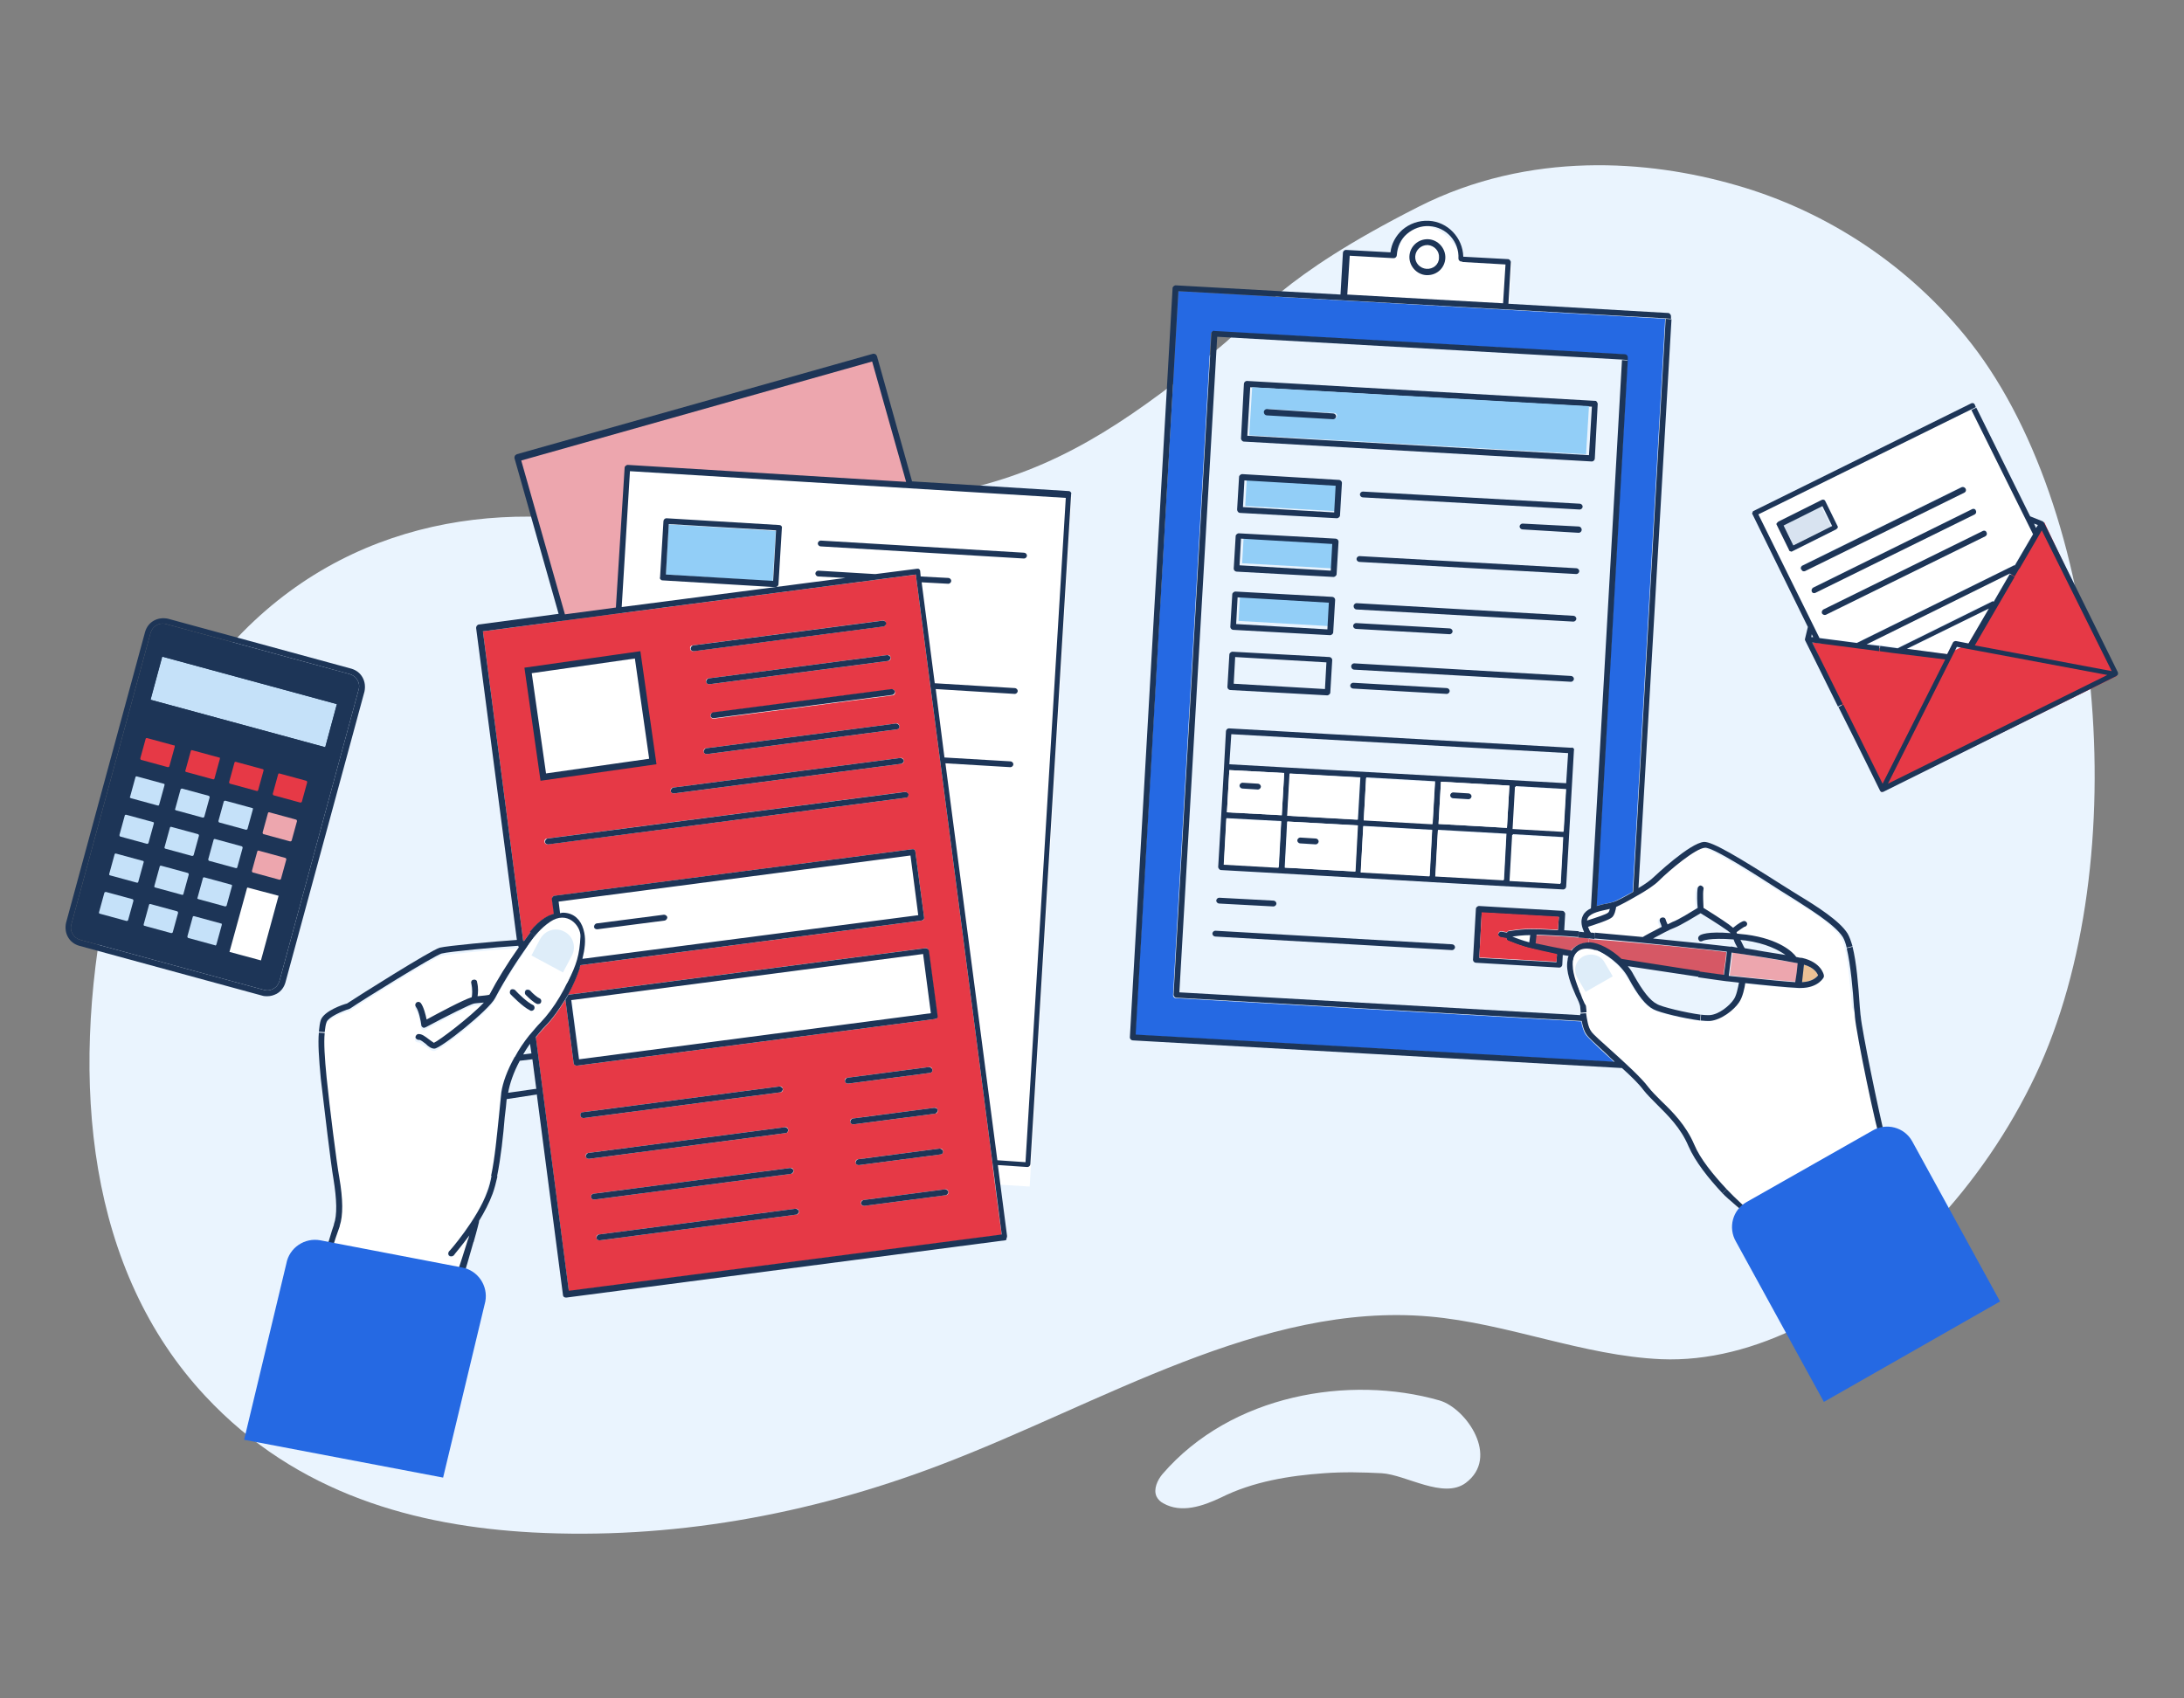 <?xml version="1.0" encoding="utf-8"?>
<!-- Generator: Adobe Illustrator 24.0.1, SVG Export Plug-In . SVG Version: 6.00 Build 0)  -->
<svg version="1.1" id="Layer_1" xmlns="http://www.w3.org/2000/svg" xmlns:xlink="http://www.w3.org/1999/xlink" x="0px" y="0px"
	 width="450px" height="350px" viewBox="0 0 450 350" style="enable-background:new 0 0 450 350;" xml:space="preserve">
<rect x="0" y="0" width="450" height="350" fill="#808080" stroke="none"/>
<path style="fill:#EAF4FE;" d="M398.2,252.6c8.5-9,15.8-19.6,21.2-31c20.9-44.1,14.2-117.5-14.5-152.4
	c-13.2-16.1-30.4-26.3-47.4-31.1c-17.7-5.1-42.3-7.1-65.2,4.5c-28.8,14.6-33.3,22.7-40.9,28.9c-16.8,13.6-30.8,23.8-49.9,28.7
	c-24.7,6.4-50.7,12.2-75.6,7.8c-29.6-5.2-62.6,2.1-84.6,32.6c-0.9,1.2-1.8,2.6-2.7,3.9C31.1,156,25,169.6,22,184.7
	c-7.7,38.6-3.8,77.2,20.3,103c18.9,20.3,43.6,26.8,67.4,28.1c28.3,1.5,56.7-3.5,84-13.9c33.4-12.7,66.3-33.6,100.8-30.6
	c16.1,1.4,31.7,8.1,47.8,8.8C361.4,280.9,381.9,269.8,398.2,252.6z"/>
<g>
	<path style="fill:#1D3557;" d="M73.9,142.1c0.2-0.7,0.1-1.4-0.3-2c-0.3-0.6-0.9-1-1.6-1.2l-37.8-10.3c-0.7-0.2-1.4-0.1-2,0.3
		c-0.6,0.3-1,0.9-1.2,1.6l-16.3,60c-0.2,0.7-0.1,1.4,0.3,2c0.3,0.6,0.9,1,1.6,1.2L54.4,204c0.7,0.2,1.4,0.1,2-0.3
		c0.6-0.3,1-0.9,1.2-1.6L73.9,142.1z"/>
	<polygon style="fill:#EDA6AE;" points="117.7,133.7 106.5,93.9 180.7,73.7 190,108.6 	"/>
	
		<rect x="124.9" y="99.5" transform="matrix(0.998 6.073299e-02 -6.073299e-02 0.998 10.684 -10.054)" style="fill:#FFFFFF;" width="91.7" height="142.4"/>
	<g>
		<g id="XMLID_4_">
			<g>
				
					<rect x="45.6" y="126" transform="matrix(0.262 -0.965 0.965 0.262 -102.506 155.197)" style="fill:#C5E1F9;" width="9.2" height="37.3"/>
				<path style="fill:#1D3557;" d="M74.7,139.6c0.5,0.9,0.6,1.9,0.4,2.9l-16.3,60c-0.3,1-0.9,1.8-1.8,2.3c-0.6,0.3-1.2,0.5-1.9,0.5
					c-0.3,0-0.7,0-1-0.1l-37.8-10.3c-1-0.3-1.8-0.9-2.3-1.8c-0.5-0.9-0.6-1.9-0.4-2.9l16.3-60c0.3-1,0.9-1.8,1.8-2.3
					s1.9-0.6,2.9-0.4l37.8,10.3C73.4,138.1,74.2,138.7,74.7,139.6z M73.9,142.1c0.2-0.7,0.1-1.4-0.3-2c-0.3-0.6-0.9-1-1.6-1.2
					l-37.8-10.3c-0.7-0.2-1.4-0.1-2,0.3c-0.6,0.3-1,0.9-1.2,1.6l-16.3,60c-0.2,0.7-0.1,1.4,0.3,2c0.3,0.6,0.9,1,1.6,1.2L54.4,204
					c0.7,0.2,1.4,0.1,2-0.3c0.6-0.3,1-0.9,1.2-1.6L73.9,142.1z"/>
				<path style="fill:#1D3557;" d="M70.3,144c0.3,0.1,0.5,0.4,0.4,0.7L68,154.9c0,0.2-0.1,0.3-0.3,0.4c-0.1,0.1-0.2,0.1-0.3,0.1
					c-0.1,0-0.1,0-0.2,0l-37.1-10.1c-0.3-0.1-0.5-0.4-0.4-0.7l2.7-10.1c0-0.2,0.1-0.3,0.3-0.4c0.1-0.1,0.3-0.1,0.5-0.1L70.3,144z
					 M67,154l2.4-8.9l-36-9.8l-2.4,8.9L67,154z"/>
				<path style="fill:#1D3557;" d="M63.4,159.8c0.8,0.2,1.3,1,1,1.8l-1.1,4c-0.2,0.7-0.8,1.1-1.4,1.1c-0.1,0-0.3,0-0.4-0.1l-5.5-1.5
					c-0.8-0.2-1.2-1-1-1.8l1.1-4c0.1-0.4,0.3-0.7,0.7-0.9c0.3-0.2,0.7-0.2,1.1-0.1L63.4,159.8z M63.3,161.3c0-0.1,0-0.3-0.2-0.3
					l-5.5-1.5c-0.1,0-0.2,0-0.2,0c0,0-0.1,0.1-0.1,0.2l-1.1,4c0,0.1,0,0.3,0.2,0.3l5.5,1.5c0.1,0,0.3,0,0.3-0.2L63.3,161.3z"/>
				<path style="fill:#E63946;" d="M63.1,160.9c0.1,0,0.2,0.2,0.2,0.3l-1.1,4c0,0.1-0.2,0.2-0.3,0.2l-5.5-1.5
					c-0.1,0-0.2-0.2-0.2-0.3l1.1-4c0-0.1,0.1-0.1,0.1-0.2c0,0,0.1,0,0.2,0L63.1,160.9z"/>
				<path style="fill:#1D3557;" d="M62.2,168.4c0.2,0.3,0.2,0.7,0.1,1.1l-1.1,4c-0.1,0.4-0.3,0.7-0.7,0.9c-0.2,0.1-0.5,0.2-0.7,0.2
					c-0.1,0-0.3,0-0.4-0.1l-5.5-1.5c-0.8-0.2-1.2-1-1-1.8l1.1-4c0.1-0.4,0.3-0.7,0.7-0.9c0.3-0.2,0.7-0.2,1.1-0.1l5.5,1.5
					C61.7,167.8,62,168.1,62.2,168.4z M61.1,169.2c0-0.1,0-0.3-0.2-0.3l-5.5-1.5c-0.1,0-0.2,0-0.2,0c0,0-0.1,0.1-0.1,0.2l-1.1,4
					c0,0.1,0,0.3,0.2,0.3l5.5,1.5c0.1,0,0.3,0,0.3-0.2L61.1,169.2z"/>
				<path style="fill:#EDA6AE;" d="M61,168.9c0.1,0,0.2,0.2,0.2,0.3l-1.1,4c0,0.1-0.2,0.2-0.3,0.2l-5.5-1.5c-0.1,0-0.2-0.2-0.2-0.3
					l1.1-4c0-0.1,0.1-0.1,0.1-0.2c0,0,0.1,0,0.2,0L61,168.9z"/>
				<path style="fill:#1D3557;" d="M59.1,175.6c0.8,0.2,1.2,1,1,1.8l-1.1,4c-0.2,0.7-0.8,1.1-1.4,1.1c-0.1,0-0.3,0-0.4,0l-5.5-1.5
					c-0.8-0.2-1.2-1-1-1.8l1.1-4c0.1-0.4,0.3-0.7,0.7-0.9c0.3-0.2,0.7-0.2,1.1-0.1L59.1,175.6z M59,177.1c0-0.1,0-0.3-0.2-0.3
					l-5.5-1.5c-0.1,0-0.2,0-0.2,0c0,0-0.1,0.1-0.1,0.2l-1.1,4c0,0.1,0,0.3,0.2,0.3l5.5,1.5c0.1,0,0.3,0,0.3-0.2L59,177.1z"/>
				<path style="fill:#EDA6AE;" d="M58.8,176.8c0.1,0,0.2,0.2,0.2,0.3l-1.1,4c0,0.1-0.2,0.2-0.3,0.2l-5.5-1.5
					c-0.1,0-0.2-0.2-0.2-0.3l1.1-4c0-0.1,0.1-0.1,0.1-0.2c0,0,0.1,0,0.2,0L58.8,176.8z"/>
				<path style="fill:#1D3557;" d="M57.7,183.4c0.7,0.2,1.1,0.9,0.9,1.6L55,198.1c-0.1,0.3-0.3,0.6-0.6,0.8
					c-0.2,0.1-0.4,0.2-0.6,0.2c-0.1,0-0.2,0-0.3,0l-6.3-1.7c-0.3-0.1-0.6-0.3-0.8-0.6c-0.2-0.3-0.2-0.7-0.1-1l3.6-13.1
					c0.1-0.3,0.3-0.6,0.6-0.8c0.3-0.2,0.7-0.2,1-0.1L57.7,183.4z M57.4,184.7C57.4,184.6,57.4,184.6,57.4,184.7c0-0.1,0-0.1-0.1-0.1
					l-6.3-1.7c0,0,0,0,0,0c0,0-0.1,0-0.1,0.1L47.4,196c0,0,0,0.1,0,0.1c0,0,0,0,0.1,0l6.3,1.7c0,0,0.1,0,0.1,0c0,0,0,0,0-0.1
					L57.4,184.7z"/>
				<path style="fill:#FFFFFF;" d="M57.4,184.6C57.4,184.6,57.4,184.6,57.4,184.6l-3.6,13.2c0,0,0,0.1,0,0.1c0,0,0,0-0.1,0l-6.3-1.7
					c0,0,0,0-0.1,0c0,0,0,0,0-0.1l3.6-13.1c0,0,0.1-0.1,0.1-0.1c0,0,0,0,0,0L57.4,184.6C57.4,184.5,57.4,184.6,57.4,184.6z"/>
				<path style="fill:#1D3557;" d="M55.3,158c0.2,0.3,0.2,0.7,0.1,1.1l-1.1,4c-0.1,0.4-0.3,0.7-0.7,0.9c-0.2,0.1-0.5,0.2-0.7,0.2
					c-0.1,0-0.3,0-0.4,0l-5.5-1.5c-0.8-0.2-1.2-1-1-1.8l1.1-4c0.1-0.4,0.3-0.7,0.7-0.9c0.3-0.2,0.7-0.2,1.1-0.1l5.5,1.5
					C54.8,157.4,55.1,157.7,55.3,158z M54.3,158.8c0-0.1,0-0.2,0-0.2c0,0-0.1-0.1-0.2-0.1l-5.5-1.5c0,0,0,0-0.1,0
					c-0.1,0-0.2,0.1-0.2,0.2l-1.1,4c0,0.1,0,0.3,0.2,0.3l5.5,1.5c0.1,0,0.2,0,0.2,0c0,0,0.1-0.1,0.1-0.2L54.3,158.8z"/>
				<path style="fill:#E63946;" d="M54.3,158.6c0,0,0,0.1,0,0.2l-1.1,4c0,0.1-0.1,0.1-0.1,0.2c0,0-0.1,0-0.2,0l-5.5-1.5
					c-0.1,0-0.2-0.2-0.2-0.3l1.1-4c0-0.1,0.1-0.2,0.2-0.2c0,0,0,0,0.1,0l5.5,1.5C54.2,158.5,54.3,158.6,54.3,158.6z"/>
				<path style="fill:#1D3557;" d="M53.2,166c0.2,0.3,0.2,0.7,0.1,1.1l-1.1,4c-0.2,0.7-0.8,1.1-1.4,1.1c-0.1,0-0.3,0-0.4-0.1
					l-5.5-1.5c-0.8-0.2-1.2-1-1-1.8l1.1-4c0.2-0.8,1-1.2,1.8-1l5.5,1.5C52.7,165.4,53,165.6,53.2,166z M52.1,166.8
					c0-0.1,0-0.2,0-0.2c0,0-0.1-0.1-0.2-0.1l-5.5-1.5c-0.1,0-0.3,0-0.3,0.2l-1.1,4c0,0.1,0,0.3,0.2,0.3l5.5,1.5c0.1,0,0.3,0,0.3-0.2
					L52.1,166.8z"/>
				<path style="fill:#C5E1F9;" d="M52.1,166.6c0,0,0,0.1,0,0.2l-1.1,4c0,0.1-0.2,0.2-0.3,0.2l-5.5-1.5c-0.1,0-0.2-0.2-0.2-0.3
					l1.1-4c0-0.1,0.2-0.2,0.3-0.2l5.5,1.5C52,166.5,52.1,166.5,52.1,166.6z"/>
				<path style="fill:#1D3557;" d="M51,173.9c0.2,0.3,0.2,0.7,0.1,1.1l-1.1,4c-0.1,0.4-0.3,0.7-0.7,0.9c-0.2,0.1-0.5,0.2-0.7,0.2
					c-0.1,0-0.3,0-0.4-0.1l-5.5-1.5c-0.8-0.2-1.2-1-1-1.8l1.1-4c0.2-0.8,1-1.2,1.8-1l5.5,1.5C50.5,173.3,50.8,173.5,51,173.9z
					 M50,174.7c0-0.1,0-0.3-0.2-0.3l-5.5-1.5c0,0,0,0-0.1,0c-0.1,0-0.2,0.1-0.2,0.2l-1.1,4c0,0.1,0,0.3,0.2,0.3l5.5,1.5
					c0.1,0,0.2,0,0.2,0c0,0,0.1-0.1,0.1-0.2L50,174.7z"/>
				<path style="fill:#C5E1F9;" d="M49.8,174.4c0.1,0,0.2,0.2,0.2,0.3l-1.1,4c0,0.1-0.1,0.1-0.1,0.2c0,0-0.1,0-0.2,0l-5.5-1.5
					c-0.1,0-0.2-0.2-0.2-0.3l1.1-4c0-0.1,0.1-0.2,0.2-0.2c0,0,0,0,0.1,0L49.8,174.4z"/>
				<path style="fill:#1D3557;" d="M48.9,181.8c0.2,0.3,0.2,0.7,0.1,1.1l-1.1,4c-0.1,0.4-0.3,0.7-0.7,0.9c-0.2,0.1-0.5,0.2-0.7,0.2
					c-0.1,0-0.3,0-0.4-0.1l-5.5-1.5c-0.8-0.2-1.2-1-1-1.8l1.1-4c0.2-0.8,1-1.2,1.8-1l5.5,1.5C48.4,181.2,48.7,181.5,48.9,181.8z
					 M47.8,182.6c0-0.1,0-0.2,0-0.2c0,0-0.1-0.1-0.2-0.1l-5.5-1.5c0,0,0,0-0.1,0c-0.1,0-0.2,0.1-0.2,0.2l-1.1,4c0,0.1,0,0.2,0,0.2
					c0,0,0.1,0.1,0.2,0.1l5.5,1.5c0.1,0,0.3,0,0.3-0.2L47.8,182.6z"/>
				<path style="fill:#C5E1F9;" d="M47.8,182.4c0,0,0,0.1,0,0.2l-1.1,4c0,0.1-0.2,0.2-0.3,0.2l-5.5-1.5c-0.1,0-0.1-0.1-0.2-0.1
					c0,0-0.1-0.1,0-0.2l1.1-4c0-0.1,0.1-0.2,0.2-0.2c0,0,0,0,0.1,0l5.5,1.5C47.7,182.3,47.8,182.4,47.8,182.4z"/>
				<path style="fill:#1D3557;" d="M46.7,189.8c0.2,0.3,0.2,0.7,0.1,1.1l-1.1,4c-0.1,0.4-0.3,0.7-0.7,0.9c-0.2,0.1-0.5,0.2-0.7,0.2
					c-0.1,0-0.3,0-0.4-0.1l-5.5-1.5c-0.8-0.2-1.3-1-1-1.8l1.1-4c0.2-0.8,1-1.3,1.8-1l5.5,1.5C46.2,189.2,46.5,189.4,46.7,189.8z
					 M45.7,190.6c0-0.1,0-0.2,0-0.2c0,0-0.1-0.1-0.2-0.1l-5.5-1.5c0,0,0,0-0.1,0c-0.1,0-0.2,0.1-0.2,0.2l-1.1,4c0,0.1,0,0.3,0.2,0.3
					l5.5,1.5c0.1,0,0.2,0,0.2,0c0,0,0.1-0.1,0.1-0.2L45.7,190.6z"/>
				<path style="fill:#1D3557;" d="M46.3,155.6c0.2,0.3,0.2,0.7,0.1,1.1l-1.1,4c-0.1,0.4-0.3,0.7-0.7,0.9c-0.2,0.1-0.5,0.2-0.7,0.2
					c-0.1,0-0.3,0-0.4-0.1l-5.5-1.5c-0.4-0.1-0.7-0.3-0.9-0.7c-0.2-0.3-0.2-0.7-0.1-1.1l1.1-4c0.1-0.4,0.3-0.7,0.7-0.9
					c0.3-0.2,0.7-0.2,1.1-0.1l5.5,1.5C45.8,155,46.1,155.2,46.3,155.6z M45.3,156.4c0-0.1,0-0.2,0-0.2c0,0-0.1-0.1-0.2-0.1l-5.5-1.5
					c-0.1,0-0.2,0-0.2,0c0,0-0.1,0.1-0.1,0.2l-1.1,4c0,0.1,0,0.2,0,0.2c0,0,0.1,0.1,0.2,0.1l5.5,1.5c0.1,0,0.2,0,0.2,0
					c0,0,0.1-0.1,0.1-0.2L45.3,156.4z"/>
				<path style="fill:#C5E1F9;" d="M45.7,190.4c0,0,0,0.1,0,0.2l-1.1,4c0,0.1-0.1,0.1-0.1,0.2c0,0-0.1,0.1-0.2,0l-5.5-1.5
					c-0.1,0-0.2-0.2-0.2-0.3l1.1-4c0-0.1,0.1-0.2,0.2-0.2c0,0,0,0,0.1,0l5.5,1.5C45.6,190.3,45.6,190.3,45.7,190.4z"/>
				<path style="fill:#E63946;" d="M45.3,156.2c0,0,0,0.1,0,0.2l-1.1,4c0,0.1-0.1,0.1-0.1,0.2c0,0-0.1,0-0.2,0l-5.5-1.5
					c-0.1,0-0.1-0.1-0.2-0.1c0,0-0.1-0.1,0-0.2l1.1-4c0-0.1,0.1-0.1,0.1-0.2c0,0,0.1,0,0.2,0l5.5,1.5
					C45.2,156.1,45.3,156.1,45.3,156.2z"/>
				<path style="fill:#1D3557;" d="M43.3,162.8c0.8,0.2,1.2,1,1,1.8l-1.1,4c-0.2,0.7-0.8,1.1-1.4,1.1c-0.1,0-0.3,0-0.4-0.1l-5.5-1.5
					c-0.4-0.1-0.7-0.3-0.9-0.7c-0.2-0.3-0.2-0.7-0.1-1.1l1.1-4c0.1-0.4,0.3-0.7,0.7-0.9c0.3-0.2,0.7-0.2,1.1-0.1L43.3,162.8z
					 M43.1,164.3c0-0.1,0-0.3-0.2-0.3l-5.5-1.5c-0.1,0-0.3,0-0.3,0.2l-1.1,4c0,0.1,0,0.2,0,0.2c0,0,0.1,0.1,0.2,0.1l5.5,1.5
					c0.1,0,0.3,0,0.3-0.2L43.1,164.3z"/>
				<path style="fill:#C5E1F9;" d="M43,164c0.1,0,0.2,0.2,0.2,0.3l-1.1,4c0,0.1-0.2,0.2-0.3,0.2l-5.5-1.5c-0.1,0-0.1-0.1-0.2-0.1
					c0,0-0.1-0.1,0-0.2l1.1-4c0-0.1,0.2-0.2,0.3-0.2L43,164z"/>
				<path style="fill:#1D3557;" d="M42,171.4c0.2,0.3,0.2,0.7,0.1,1.1l-1.1,4c-0.1,0.4-0.3,0.7-0.7,0.9c-0.2,0.1-0.5,0.2-0.7,0.2
					c-0.1,0-0.3,0-0.4-0.1l-5.5-1.5c-0.4-0.1-0.7-0.3-0.9-0.7c-0.2-0.3-0.2-0.7-0.1-1.1l1.1-4c0.1-0.4,0.3-0.7,0.7-0.9
					c0.3-0.2,0.7-0.2,1.1-0.1l5.5,1.5C41.5,170.9,41.8,171.1,42,171.4z M41,172.2c0-0.1,0-0.3-0.2-0.3l-5.5-1.5c-0.1,0-0.2,0-0.2,0
					c0,0-0.1,0.1-0.1,0.2l-1.1,4c0,0.1,0,0.2,0,0.2c0,0,0.1,0.1,0.2,0.1l5.5,1.5c0.1,0,0.3,0,0.3-0.2L41,172.2z"/>
				<path style="fill:#C5E1F9;" d="M40.8,171.9c0.1,0,0.2,0.2,0.2,0.3l-1.1,4c0,0.1-0.2,0.2-0.3,0.2l-5.5-1.5
					c-0.1,0-0.1-0.1-0.2-0.1c0,0,0-0.1,0-0.2l1.1-4c0-0.1,0.1-0.1,0.1-0.2c0,0,0.1,0,0.2,0L40.8,171.9z"/>
				<path style="fill:#1D3557;" d="M39,178.7c0.8,0.2,1.2,1,1,1.8l-1.1,4c-0.1,0.4-0.3,0.7-0.7,0.9c-0.2,0.1-0.5,0.2-0.7,0.2
					c-0.1,0-0.3,0-0.4,0l-5.5-1.5c-0.4-0.1-0.7-0.3-0.9-0.7c-0.2-0.3-0.2-0.7-0.1-1.1l1.1-4c0.1-0.4,0.3-0.7,0.7-0.9
					c0.3-0.2,0.7-0.2,1.1-0.1L39,178.7z M38.8,180.2c0-0.1,0-0.3-0.2-0.3l-5.5-1.5c0,0,0,0-0.1,0c-0.1,0-0.1,0-0.1,0
					c0,0-0.1,0.1-0.1,0.2l-1.1,4c0,0.1,0,0.2,0,0.2c0,0,0.1,0.1,0.2,0.1l5.5,1.5c0.1,0,0.2,0,0.2,0c0,0,0.1-0.1,0.1-0.2L38.8,180.2z
					"/>
				<path style="fill:#C5E1F9;" d="M38.7,179.9c0.1,0,0.2,0.2,0.2,0.3l-1.1,4c0,0.1-0.1,0.1-0.1,0.2c0,0-0.1,0-0.2,0l-5.5-1.5
					c-0.1,0-0.1-0.1-0.2-0.1c0,0,0-0.1,0-0.2l1.1-4c0-0.1,0.1-0.1,0.1-0.2c0,0,0.1,0,0.1,0c0,0,0,0,0.1,0L38.7,179.9z"/>
				<path style="fill:#1D3557;" d="M36.8,186.6c0.8,0.2,1.2,1,1,1.8l-1.1,4c-0.2,0.7-0.8,1.1-1.4,1.1c-0.1,0-0.3,0-0.4-0.1l-5.5-1.5
					c-0.4-0.1-0.7-0.3-0.9-0.7c-0.2-0.3-0.2-0.7-0.1-1.1l1.1-4c0.1-0.4,0.3-0.7,0.7-0.9c0.3-0.2,0.7-0.2,1.1-0.1L36.8,186.6z
					 M36.7,188.1c0-0.1,0-0.3-0.2-0.3l-5.5-1.5c-0.1,0-0.2,0-0.2,0c0,0-0.1,0.1-0.1,0.2l-1.1,4c0,0.1,0,0.2,0,0.2
					c0,0,0.1,0.1,0.2,0.1l5.5,1.5c0.1,0,0.3,0,0.3-0.2L36.7,188.1z"/>
				<path style="fill:#1D3557;" d="M37.1,153.1c0.2,0.3,0.2,0.7,0.1,1.1l-1.1,4c-0.2,0.7-0.8,1.1-1.4,1.1c-0.1,0-0.3,0-0.4-0.1
					l-5.5-1.5c-0.8-0.2-1.3-1-1-1.8l1.1-4c0.1-0.4,0.3-0.7,0.7-0.9c0.3-0.2,0.7-0.2,1.1-0.1l5.5,1.5
					C36.6,152.5,36.9,152.7,37.1,153.1z M36,153.9c0-0.1,0-0.2,0-0.2c0,0-0.1-0.1-0.2-0.1l-5.5-1.5c0,0,0,0-0.1,0
					c-0.1,0-0.2,0.1-0.2,0.2l-1.1,4c0,0.1,0,0.3,0.2,0.3l5.5,1.5c0.1,0,0.3,0,0.3-0.2L36,153.9z"/>
				<path style="fill:#C5E1F9;" d="M36.5,187.8c0.1,0,0.2,0.2,0.2,0.3l-1.1,4c0,0.1-0.2,0.2-0.3,0.2l-5.5-1.5
					c-0.1,0-0.1-0.1-0.2-0.1c0,0,0-0.1,0-0.2l1.1-4c0-0.1,0.1-0.1,0.1-0.2c0,0,0.1,0,0.2,0L36.5,187.8z"/>
				<path style="fill:#E63946;" d="M36,153.7c0,0,0,0.1,0,0.2l-1.1,4c0,0.1-0.2,0.2-0.3,0.2l-5.5-1.5c-0.1,0-0.2-0.2-0.2-0.3l1.1-4
					c0-0.1,0.1-0.2,0.2-0.2c0,0,0,0,0.1,0l5.5,1.5C36,153.6,36,153.6,36,153.7z"/>
				<path style="fill:#1D3557;" d="M34.9,161c0.2,0.3,0.2,0.7,0.1,1.1l-1.1,4c-0.1,0.4-0.3,0.7-0.7,0.9c-0.2,0.1-0.5,0.2-0.7,0.2
					c-0.1,0-0.3,0-0.4-0.1l-5.5-1.5c-0.4-0.1-0.7-0.3-0.9-0.7c-0.2-0.3-0.2-0.7-0.1-1.1l1.1-4c0.1-0.4,0.3-0.7,0.7-0.9
					c0.3-0.2,0.7-0.2,1.1-0.1l5.5,1.5C34.4,160.4,34.7,160.7,34.9,161z M33.9,161.8c0-0.1,0-0.2,0-0.2c0,0-0.1-0.1-0.2-0.1l-5.5-1.5
					c-0.1,0-0.2,0-0.2,0c0,0-0.1,0.1-0.1,0.2l-1.1,4c0,0.1,0,0.2,0,0.2c0,0,0.1,0.1,0.2,0.1l5.5,1.5c0.1,0,0.2,0,0.2,0
					c0,0,0.1-0.1,0.1-0.2L33.9,161.8z"/>
				<path style="fill:#C5E1F9;" d="M33.9,161.6c0,0,0,0.1,0,0.2l-1.1,4c0,0.1-0.1,0.1-0.1,0.2c0,0-0.1,0-0.2,0l-5.5-1.5
					c-0.1,0-0.1-0.1-0.2-0.1c0,0-0.1-0.1,0-0.2l1.1-4c0-0.1,0.1-0.1,0.1-0.2c0,0,0.1,0,0.2,0l5.5,1.5
					C33.8,161.5,33.9,161.6,33.9,161.6z"/>
				<path style="fill:#1D3557;" d="M32.8,168.9c0.2,0.3,0.2,0.7,0.1,1.1l-1.1,4c-0.1,0.4-0.3,0.7-0.7,0.9c-0.2,0.1-0.5,0.2-0.7,0.2
					c-0.1,0-0.3,0-0.4-0.1l-5.5-1.5c-0.8-0.2-1.3-1-1-1.8l1.1-4c0.2-0.8,1-1.3,1.8-1l5.5,1.5C32.3,168.3,32.6,168.6,32.8,168.9z
					 M31.7,169.7c0-0.1,0-0.2,0-0.2c0,0-0.1-0.1-0.2-0.1l-5.5-1.5c0,0,0,0-0.1,0c-0.1,0-0.2,0.1-0.2,0.2l-1.1,4c0,0.1,0,0.3,0.2,0.3
					l5.5,1.5c0.1,0,0.3,0,0.3-0.2L31.7,169.7z"/>
				<path style="fill:#C5E1F9;" d="M31.7,169.5c0,0,0,0.1,0,0.2l-1.1,4c0,0.1-0.2,0.2-0.3,0.2l-5.5-1.5c-0.1,0-0.2-0.2-0.2-0.3
					l1.1-4c0-0.1,0.1-0.2,0.2-0.2c0,0,0,0,0.1,0l5.5,1.5C31.6,169.4,31.7,169.5,31.7,169.5z"/>
				<path style="fill:#1D3557;" d="M30.6,176.9c0.2,0.3,0.2,0.7,0.1,1.1l-1.1,4c-0.1,0.4-0.3,0.7-0.7,0.9c-0.2,0.1-0.5,0.2-0.7,0.2
					c-0.1,0-0.3,0-0.4,0l-5.5-1.5c-0.4-0.1-0.7-0.3-0.9-0.7c-0.2-0.3-0.2-0.7-0.1-1.1l1.1-4c0.1-0.4,0.3-0.7,0.7-0.9
					c0.3-0.2,0.7-0.2,1.1-0.1l5.5,1.5C30.1,176.3,30.4,176.5,30.6,176.9z M29.6,177.7c0-0.1,0-0.2,0-0.2c0,0-0.1-0.1-0.2-0.1
					l-5.5-1.5c-0.1,0-0.2,0-0.2,0c0,0-0.1,0.1-0.1,0.2l-1.1,4c0,0.1,0,0.2,0,0.2c0,0,0.1,0.1,0.2,0.1l5.5,1.5c0.1,0,0.2,0,0.2,0
					c0,0,0.1-0.1,0.1-0.2L29.6,177.7z"/>
				<path style="fill:#C5E1F9;" d="M29.6,177.5c0,0,0,0.1,0,0.2l-1.1,4c0,0.1-0.1,0.1-0.1,0.2c0,0-0.1,0-0.2,0l-5.5-1.5
					c-0.1,0-0.1-0.1-0.2-0.1c0,0,0-0.1,0-0.2l1.1-4c0-0.1,0.1-0.1,0.1-0.2c0,0,0.1,0,0.2,0l5.5,1.5
					C29.5,177.4,29.5,177.4,29.6,177.5z"/>
				<path style="fill:#1D3557;" d="M27.6,184.1c0.8,0.2,1.2,1,1,1.8l-1.1,4c-0.2,0.7-0.8,1.1-1.4,1.1c-0.1,0-0.3,0-0.4-0.1l-5.5-1.5
					c-0.4-0.1-0.7-0.3-0.9-0.7c-0.2-0.3-0.2-0.7-0.1-1.1l1.1-4c0.1-0.4,0.3-0.7,0.7-0.9c0.3-0.2,0.7-0.2,1.1-0.1L27.6,184.1z
					 M27.4,185.6c0-0.1,0-0.3-0.2-0.3l-5.5-1.5c-0.1,0-0.3,0-0.3,0.2l-1.1,4c0,0.1,0,0.2,0,0.2c0,0,0.1,0.1,0.2,0.1l5.5,1.5
					c0.1,0,0.3,0,0.3-0.2L27.4,185.6z"/>
				<path style="fill:#C5E1F9;" d="M27.3,185.3c0.1,0,0.2,0.2,0.2,0.3l-1.1,4c0,0.1-0.2,0.2-0.3,0.2l-5.5-1.5
					c-0.1,0-0.1-0.1-0.2-0.1c0,0,0-0.1,0-0.2l1.1-4c0-0.1,0.2-0.2,0.3-0.2L27.3,185.3z"/>
			</g>
		</g>
	</g>
	<g>
		<path style="fill:#FFFFFF;" d="M277.5,60.7l0.5-8l9.8,0c0,0,1.2-7.5,6.7-6s6.8,7.3,6.8,7.3l10.2,0l-0.5,8.6L277.5,60.7z"/>
		<g id="XMLID_3_">
			<g>
				<path style="fill:#EBC195;" d="M371.7,198.8c2.1,0.6,2.7,1.7,2.9,2.2c-0.3,0.4-1.2,1.3-3.4,1.4l0.2-1.8L371.7,198.8z"/>
				<path style="fill:#FFFFFF;" d="M315.3,192.7l-0.1,0.7l-0.1,0.7c-1.5-0.4-2.8-0.9-3.5-1.2C312.4,192.9,313.8,192.7,315.3,192.7z"
					/>
				<path style="fill:#EDA6AE;" d="M370.5,198.5l-0.2,1.9l-0.2,1.9c-3.5-0.2-11.4-1-13.7-1.3l0.6-4.8
					C359.1,196.7,367,197.9,370.5,198.5z"/>
				<path style="fill:#D65865;" d="M355.7,196.2l-0.1,1.2l-0.5,3.6c-0.9-0.1-2.7-0.4-5.1-0.7c-4.2-0.6-10.2-1.5-16.1-2.5
					c-2.1-2-4.7-3.3-6.4-3.4c-0.1,0-0.1,0-0.2,0l0.1-0.9c0.3,0,0.7,0.1,1,0.1C339.5,194.4,352.7,195.8,355.7,196.2z"/>
				<path style="fill:#D65865;" d="M327.4,193.4l-0.1,0.9c-1,0-2.7,0.3-3.7,1.7c-3.1-0.6-5.5-1.1-7.4-1.5l0.1-0.9l0.1-0.9
					c2.2,0.1,5.3,0.2,8.6,0.5C325.9,193.2,326.7,193.3,327.4,193.4z"/>
				<path style="fill:#FFFFFF;" d="M331.2,187.4c0.1,0,0.3-0.1,0.4-0.1c-0.1,0.4-0.2,0.7-0.4,0.9c-0.3,0.3-2.4,1-4.3,1.6
					c0-0.2,0.1-0.4,0.2-0.6C327.7,188.1,329.8,187.7,331.2,187.4z"/>
				<path style="fill:#FFFFFF;" d="M330.8,201.3c-0.5,0.7-2,2.5-5.2,3.3c-0.8-2-1.9-4.5-1.5-6.5c0.3-1.5,1.1-2.1,1.9-2.4
					C328,195.8,330,199.5,330.8,201.3z"/>
				<path style="fill:#FFFFFF;" d="M382.2,209.6c0.3,3.5,4.3,23,5.5,26.3c-6.9,6.3-18.9,11.7-26.1,14.6c-1.8-1.5-3.9-3.3-5.8-5.4
					c-2.8-3-5.5-6.3-6.8-9.3c-1.7-4-4.5-6.8-6.8-9c-1.1-1.1-2-2-2.7-2.9c-1.3-1.7-4.9-5-7.7-7.6c-1.9-1.7-3.6-3.3-4-3.8
					c-0.6-0.9-0.9-2.5-1.1-3.8c-0.1-0.4-0.1-0.8-0.1-1.1c0-0.5-0.3-1.1-0.6-1.9c4.3-1.2,5.8-4,5.9-4.1c0.1-0.2,0.1-0.4,0-0.5
					c-0.2-0.5-1.5-3.5-3.4-5.3c2.1,0.7,5.2,2.9,6.8,5.8c2.1,3.7,3.7,5.6,5.2,6.5c1.3,0.7,6.4,1.9,9.6,2.3c0.8,0.1,1.5,0.1,1.9,0.1
					c2.4-0.1,4.9-2.3,6-3.8c0.8-1.1,1.2-3.2,1.3-4c3.6,0.4,8.7,0.9,11,1c0,0,0,0,0,0c0.2,0,0.3,0,0.4,0c3.7,0,4.8-2.2,4.8-2.3
					c0,0,0-0.1,0-0.1c0,0,0,0,0,0c0,0,0,0,0-0.1c0,0,0,0,0,0c0,0,0,0,0-0.1c0,0,0,0,0,0c0-0.1-0.6-2.7-4.6-3.5
					c-0.3-0.1-0.7-0.1-1.2-0.2c-0.7-0.8-3.4-3.7-10.3-4.6c-0.7-0.1-1.3-0.2-1.9-0.2c-0.1-0.1-0.1-0.2-0.1-0.3c0.7-0.6,1.3-1,1.6-1.1
					c0.3,0,0.6-0.3,0.6-0.6c0-0.3-0.3-0.6-0.6-0.6c-0.4,0-1.2,0.4-2.3,1.4c-0.9-0.7-3-2.1-6.1-4.1c-0.1-0.8-0.2-2.8,0-3.9
					c0.1-0.3-0.2-0.6-0.5-0.7c-0.3-0.1-0.6,0.2-0.7,0.5c-0.2,1.2-0.1,3.3,0,4.1c-1,0.6-4,2.4-5.2,2.9c-0.3,0.1-0.6,0.3-1,0.5
					c-0.1-0.3-0.2-0.6-0.4-1c-0.1-0.3-0.5-0.5-0.8-0.4c-0.3,0.1-0.5,0.5-0.4,0.8c0.2,0.4,0.3,0.8,0.4,1.1c-1.8,0.9-3.8,2-3.9,2.1
					c0,0,0,0,0,0c-3.3-0.3-6.6-0.6-9.9-0.9c-0.3,0-0.5,0-0.8-0.1c-0.2-0.2-0.4-0.7-0.6-1.2c1.5-0.4,4.4-1.4,5-2
					c0.5-0.5,0.7-1.5,0.8-2.1c0.9-0.4,2.6-1.3,4.3-2.3c1.8-1.1,3.6-2.2,4.4-3c2.3-2.3,7.7-6.7,9.6-6.9c1.6-0.1,11.3,6.2,15.5,8.8
					c1.4,0.9,2.6,1.7,3.2,2c2.2,1.3,8,4.8,9.7,7.6c0.3,0.5,0.6,1.2,0.8,2.2c0.8,3.3,1.2,8.9,1.5,12.2
					C382.1,208.4,382.1,209.1,382.2,209.6z"/>
				<path style="fill:#2569E3;" d="M343.1,65.7l-6.7,118.1c-1.8,1-3.5,1.9-4.1,2.1c0,0,0,0-0.1,0c-0.3,0.1-0.7,0.2-1.2,0.3
					c-0.6,0.1-1.4,0.3-2.1,0.5l6.4-112.4l0-0.6c0-0.3-0.2-0.6-0.6-0.6l-84.6-4.8c-0.2,0-0.3,0-0.4,0.1c-0.1,0.1-0.2,0.3-0.2,0.4
					l-7.8,136.3c0,0.3,0.2,0.6,0.6,0.6l83.5,4.8c0,0,0,0,0,0c0.2,1.1,0.5,2.1,1,2.8c0.4,0.5,1.7,1.8,4.1,4c0.6,0.5,1.1,1,1.7,1.6
					l-98.7-5.6L242.8,60L343.1,65.7z"/>
				
					<rect x="263.3" y="92.7" transform="matrix(5.717834e-02 -0.998 0.998 5.717834e-02 149.002 361.748)" style="fill:#92CEF7;" width="5.4" height="18.5"/>
				
					<rect x="262.7" y="104.6" transform="matrix(5.717834e-02 -0.998 0.998 5.717834e-02 136.524 372.263)" style="fill:#92CEF7;" width="5.4" height="18.5"/>
				
					<rect x="262" y="116.4" transform="matrix(5.717834e-02 -0.998 0.998 5.717834e-02 124.045 382.778)" style="fill:#92CEF7;" width="5.4" height="18.5"/>
				<path style="fill:#1D3557;" d="M360.7,251c-1-0.9-4.8-4-5.8-5.1l0.9-0.8c1.9,2,4,3.9,5.8,5.4c7.2-2.9,19.1-8.3,26.1-14.6
					c-1.2-3.3-5.2-22.8-5.5-26.3c0-0.5-0.1-1.2-0.2-2c-0.2-3.3-0.7-8.9-1.5-12.2l1.2-0.3c0.8,3.1,1.2,7.9,1.5,12.4
					c0.1,0.8,0.1,1.5,0.2,2c0.2,2.6,3.6,19.3,5.3,26.1 M388,232.7c0.2,1,0.5,1.8,0.6,2.3 M360.3,251c-0.5-0.4-1-0.9-1.5-1.3"/>
				<path style="fill:#1D3557;" d="M381.7,195l-1.2,0.3c-0.2-0.9-0.5-1.7-0.8-2.2c-1.7-2.7-7.6-6.2-9.7-7.6c-0.6-0.4-1.8-1.1-3.2-2
					c-4.2-2.7-13.9-9-15.5-8.8c-1.9,0.1-7.3,4.6-9.6,6.9c-0.8,0.8-2.6,2-4.4,3c-1.7,1-3.4,1.9-4.3,2.3c-0.1,0.6-0.3,1.6-0.8,2.1
					c-0.6,0.6-3.5,1.5-5,2c0.2,0.5,0.4,1,0.6,1.2c0.3,0,0.5,0,0.8,0.1l-0.1,1.2c-0.3,0-0.7-0.1-1-0.1c-0.8-0.1-1.5-0.1-2.3-0.2
					l0.1-1.2c0.4,0,0.7,0.1,1.1,0.1c-0.4-0.9-0.9-2.3-0.2-3.5c0.3-0.6,0.9-1.1,1.6-1.4l6.4-113l1.2,0.1l-6.4,112.4
					c0.7-0.2,1.4-0.4,2.1-0.5c0.5-0.1,0.9-0.2,1.2-0.3c0,0,0,0,0.1,0c0.7-0.2,2.4-1.1,4.1-2.1l6.7-118.1l1.2,0.1L337.6,183
					c1.4-0.8,2.6-1.7,3.2-2.3c0.1-0.1,7.4-7,10.3-7.2c1.7-0.1,7.2,3.2,16.3,9c1.4,0.9,2.6,1.6,3.2,2c3.8,2.3,8.5,5.3,10.1,7.9
					C381.1,193.1,381.4,194,381.7,195z M331.7,187.3c-0.1,0-0.3,0.1-0.4,0.1c-1.4,0.3-3.5,0.7-4.1,1.7c-0.1,0.2-0.2,0.4-0.2,0.6
					c1.9-0.6,4-1.3,4.3-1.6C331.5,188,331.6,187.7,331.7,187.3z"/>
				<path style="fill:#1D3557;" d="M375.8,201C375.8,201.1,375.8,201.1,375.8,201c0,0.1,0,0.1,0,0.1c0,0,0,0,0,0.1c0,0,0,0,0,0
					c0,0,0,0,0,0.1c0,0.1-1.1,2.3-4.8,2.3c-0.1,0-0.3,0-0.4,0c0,0,0,0,0,0c-2.3-0.1-7.4-0.6-11-1c-0.1,0.8-0.5,2.9-1.3,4
					c-1,1.5-3.6,3.6-6,3.8c-0.5,0-1.1,0-1.9-0.1l0.1-1.2c0.7,0.1,1.3,0.1,1.7,0.1c2-0.1,4.2-2,5-3.2c0.6-0.8,0.9-2.5,1.1-3.5
					c-1.6-0.2-2.7-0.3-2.7-0.3c0,0-2.3-0.3-5.7-0.8l0.2-1.2c2.4,0.3,4.2,0.6,5.1,0.7l0.5-3.6l0.1-1.2c-3-0.3-16.2-1.8-27.3-2.7
					l0.1-1.2c3.2,0.3,6.6,0.6,9.9,0.9c0,0,0,0,0,0c0.1-0.1,2.1-1.2,3.9-2.1c-0.1-0.3-0.2-0.7-0.4-1.1c-0.1-0.3,0-0.7,0.4-0.8
					c0.3-0.1,0.7,0,0.8,0.4c0.1,0.4,0.3,0.7,0.4,1c0.4-0.2,0.8-0.4,1-0.5c1.2-0.4,4.2-2.3,5.2-2.9c-0.1-0.9-0.2-2.9,0-4.1
					c0.1-0.3,0.4-0.6,0.7-0.5c0.3,0.1,0.6,0.4,0.5,0.7c-0.2,1.1,0,3.1,0,3.9c3.2,2,5.2,3.3,6.1,4.1c1.1-0.9,1.9-1.4,2.3-1.4
					c0.3,0,0.6,0.3,0.6,0.6c0,0.3-0.3,0.6-0.6,0.6c-0.2,0.1-0.9,0.6-1.6,1.1c0,0.1,0.1,0.2,0.1,0.3c0.6,0.1,1.2,0.1,1.9,0.2
					c6.9,0.9,9.7,3.7,10.3,4.6c0.4,0.1,0.8,0.2,1.2,0.2C375.3,198.3,375.8,200.9,375.8,201C375.8,201,375.8,201,375.8,201z
					 M374.6,201c-0.2-0.5-0.8-1.6-2.9-2.2l-0.2,1.8l-0.2,1.8C373.4,202.3,374.3,201.4,374.6,201z M370.2,200.4l0.2-1.9
					c-3.5-0.7-11.3-1.9-13.6-2.2l-0.6,4.8c2.3,0.2,10.2,1.1,13.7,1.3L370.2,200.4z M367.9,196.8c-1.4-1-4-2.4-8.3-3
					c-0.4,0-0.7-0.1-1-0.1c0.4,0.7,0.7,1.5,0.9,1.7C361.8,195.8,365.2,196.4,367.9,196.8z M358,195.3c-0.3-0.5-0.6-1.1-0.8-1.7
					c-5.1-0.4-6.4,0.3-6.4,0.3c-0.1,0.1-0.3,0.1-0.4,0.1c-0.2,0-0.3-0.1-0.4-0.3c-0.2-0.3-0.1-0.7,0.2-0.9c0.2-0.2,1.6-0.9,6.4-0.5
					c-0.5-0.5-3.4-2.4-6.2-4.1c-1,0.6-4.1,2.5-5.4,3c-0.9,0.3-2.9,1.4-4.4,2.2c3.6,0.4,7,0.7,9.8,1c3.7,0.4,6.1,0.7,6.2,0.7
					C356.5,195,357.1,195.1,358,195.3z"/>
				<path style="fill:#1D3557;" d="M355.8,245.1l-0.9,0.8c-2.9-3.1-5.6-6.5-7-9.7c-1.6-3.8-4.3-6.4-6.5-8.6c-1.1-1.1-2.1-2.1-2.8-3
					c-0.8-1.1-2.5-2.8-4.4-4.5c0,0,0,0,0,0l-100.8-5.7c-0.3,0-0.6-0.3-0.6-0.6l8.8-154.4c0-0.2,0.1-0.3,0.2-0.4
					c0.1-0.1,0.3-0.2,0.4-0.2l34,1.9l0.5-8.6c0-0.3,0.3-0.6,0.6-0.6l9.2,0.5c0.2-1.8,1.1-3.4,2.4-4.6c1.5-1.3,3.4-2,5.5-1.9
					c3.9,0.2,7,3.5,7.1,7.4l9.2,0.5c0.2,0,0.3,0.1,0.4,0.2c0.1,0.1,0.2,0.3,0.2,0.4l-0.5,8.6l32.9,1.9c0.2,0,0.3,0.1,0.4,0.2
					c0.1,0.1,0.2,0.3,0.2,0.4l0,0.6l-1.2-0.1L242.8,60L234,213.2l98.7,5.6c-0.6-0.5-1.2-1.1-1.7-1.6c-2.4-2.2-3.7-3.4-4.1-4
					c-0.5-0.7-0.8-1.7-1-2.8c0,0,0,0,0,0l-83.5-4.8c-0.3,0-0.6-0.3-0.6-0.6l7.8-136.3c0-0.2,0.1-0.3,0.2-0.4
					c0.1-0.1,0.3-0.2,0.4-0.1l84.6,4.8c0.3,0,0.6,0.3,0.6,0.6l0,0.6l-1.2-0.1l-83.4-4.7L243,204.5l82.6,4.7c0-0.1,0-0.2,0-0.3
					l1.2-0.1c0.2,1.3,0.4,2.9,1.1,3.8c0.3,0.5,2.1,2.1,4,3.8c2.9,2.6,6.4,5.8,7.7,7.6c0.7,0.9,1.6,1.8,2.7,2.9c2.3,2.2,5.1,5,6.8,9
					C350.3,238.8,353,242.1,355.8,245.1z M309.7,62.5l0.5-8l-8.7-0.5c-0.1,0-0.2,0-0.2-0.1c-0.1,0-0.1,0-0.2,0c0,0,0,0,0,0
					c-0.3,0-0.6-0.3-0.6-0.6c0.2-3.5-2.5-6.5-6-6.7c-1.7-0.1-3.3,0.5-4.6,1.6c-1.3,1.1-2,2.7-2.1,4.4c0,0.3-0.3,0.6-0.6,0.6
					c-0.1,0-0.1,0-0.1,0c0,0-0.1,0-0.1,0l-8.9-0.5l-0.5,8L309.7,62.5z"/>
				<path style="fill:#1D3557;" d="M350.4,209.1l-0.1,1.2c-3.2-0.4-8.3-1.6-9.6-2.3c-1.6-0.8-3.2-2.8-5.2-6.5
					c-1.6-2.9-4.7-5-6.8-5.8c1.9,1.8,3.2,4.8,3.4,5.3c0.1,0.2,0.1,0.4,0,0.5c-0.1,0.1-1.6,2.9-5.9,4.1c0.3,0.8,0.6,1.4,0.6,1.9
					c0,0.3,0.1,0.7,0.1,1.1l-1.2,0.1c0-0.4-0.1-0.8-0.1-1.1c0-0.5-0.4-1.4-0.9-2.4c-0.9-2.1-2.2-5-1.7-7.4c0-0.3,0.1-0.6,0.2-0.8
					c-0.4-0.1-0.8-0.1-1.2-0.2l-0.1,2c0,0.3-0.3,0.6-0.6,0.6c0,0,0,0,0,0l-17.2-1c-0.3,0-0.6-0.3-0.6-0.6l0.6-10.5
					c0-0.2,0.1-0.3,0.2-0.4c0.1-0.1,0.3-0.2,0.4-0.2l17.2,1c0.2,0,0.3,0.1,0.4,0.2c0.1,0.1,0.2,0.3,0.2,0.4l-0.2,3.4
					c1,0.1,2,0.1,3,0.2l-0.1,1.2c-3.4-0.3-6.4-0.4-8.6-0.5l-0.1,0.9l-0.1,0.9c1.8,0.4,4.3,0.9,7.4,1.5c1-1.4,2.6-1.7,3.7-1.7
					c0.1,0,0.1,0,0.2,0c1.7,0.1,4.3,1.4,6.4,3.4c5.9,0.9,11.9,1.9,16.1,2.5l-0.2,1.2c-3.9-0.6-9.2-1.4-14.6-2.2
					c0.5,0.6,0.9,1.2,1.2,1.8c1.9,3.4,3.4,5.3,4.8,6C342.3,207.5,347.4,208.7,350.4,209.1z M325.6,204.6c3.2-0.8,4.7-2.7,5.2-3.3
					c-0.8-1.8-2.8-5.5-4.8-5.6c-0.8,0.3-1.7,0.9-1.9,2.4C323.8,200.1,324.8,202.6,325.6,204.6z M321,191.7l0.2-2.7l-15.9-0.9
					l-0.5,9.3l15.9,0.9l0.1-1.6c-2-0.4-3.6-0.7-4.9-1.1c-2.7-0.6-5.1-1.7-5.2-1.7c-0.2-0.1-0.3-0.3-0.3-0.5l-1.2-0.2
					c-0.3-0.1-0.6-0.4-0.5-0.7c0.1-0.3,0.4-0.6,0.7-0.5l1.1,0.2c0.1-0.2,0.2-0.3,0.4-0.3c0.1,0,2.6-0.5,5.4-0.4
					C317.6,191.5,319.2,191.6,321,191.7z M315.2,193.4l0.1-0.7c-1.5,0-2.9,0.2-3.7,0.3c0.7,0.3,2,0.8,3.5,1.2L315.2,193.4z"/>
				<path style="fill:#1D3557;" d="M329,82.8c0.1,0.1,0.2,0.3,0.2,0.4l-0.6,11.3c0,0.3-0.3,0.6-0.6,0.6c0,0,0,0,0,0L256.3,91
					c-0.2,0-0.3-0.1-0.4-0.2c-0.1-0.1-0.2-0.3-0.2-0.4l0.6-11.3c0-0.3,0.3-0.6,0.6-0.6l71.6,4.1C328.8,82.6,328.9,82.6,329,82.8z
					 M327.4,93.8l0.6-10l-70.4-4l-0.6,10L327.4,93.8z"/>
				<path style="fill:#92CEF7;" d="M327.4,83.7l-0.6,9.9l-69.4-3.9l0.6-9.9L327.4,83.7z M275.5,85.7c0-0.3-0.2-0.6-0.6-0.6
					l-13.3-0.8c-0.3,0-0.6,0.2-0.6,0.6c0,0.3,0.2,0.6,0.6,0.6l13.3,0.8c0,0,0,0,0,0C275.2,86.3,275.5,86,275.5,85.7z"/>
				<path style="fill:#1D3557;" d="M325.5,103.8c0.3,0,0.6,0.3,0.6,0.6c0,0.3-0.3,0.6-0.6,0.6c0,0,0,0,0,0l-44.7-2.5
					c-0.3,0-0.6-0.3-0.6-0.6c0-0.3,0.3-0.6,0.6-0.6L325.5,103.8z"/>
				<path style="fill:#1D3557;" d="M324.2,154.2c0.1,0.1,0.2,0.3,0.1,0.4l-1.6,28.1c0,0.3-0.3,0.6-0.6,0.6c0,0,0,0,0,0
					c0,0-26.9-1.5-26.9-1.5c0,0-15.4-0.9-15.4-0.9c0,0-15.7-0.9-15.7-0.9l-12.5-0.7c-0.2,0-0.3-0.1-0.4-0.2
					c-0.1-0.1-0.2-0.3-0.2-0.4l1.2-20.6l0.4-7.4c0-0.3,0.3-0.6,0.6-0.6l70.6,4C323.9,154,324.1,154.1,324.2,154.2z M322.7,161.4
					l0.4-6.2l-69.4-3.9l-0.4,6.2L322.7,161.4z M322.2,171.3l0.5-8.7l-10.4-0.6l-0.5,8.7L322.2,171.3z M321.6,182l0.5-9.5l-10.4-0.6
					l-0.5,9.5L321.6,182z M310.5,170.6l0.5-8.7l-14.1-0.8l-0.5,8.7L310.5,170.6z M309.9,181.3l0.5-9.5l-14.1-0.8l-0.5,9.5
					L309.9,181.3z M295.2,169.7l0.5-8.7l-14.2-0.8l-0.5,8.7L295.2,169.7z M294.6,180.5l0.5-9.5l-14.2-0.8l-0.5,9.5L294.6,180.5z
					 M279.8,168.9l0.5-8.7l-14.5-0.8l-0.5,8.7L279.8,168.9z M279.2,179.6l0.5-9.5l-14.5-0.8l-0.5,9.5L279.2,179.6z M264.1,168
					l0.5-8.7l-11.3-0.6l-0.5,8.7L264.1,168z M263.5,178.7l0.5-9.5l-11.3-0.6l-0.5,9.5L263.5,178.7z"/>
				<path style="fill:#1D3557;" d="M325.3,108.5c0.3,0,0.6,0.3,0.6,0.7c0,0.3-0.3,0.6-0.6,0.6c0,0,0,0,0,0l-11.6-0.7
					c-0.3,0-0.6-0.3-0.6-0.6c0-0.3,0.3-0.6,0.6-0.6L325.3,108.5z"/>
				<path style="fill:#1D3557;" d="M324.8,117.1c0.3,0,0.6,0.3,0.6,0.6c0,0.3-0.3,0.6-0.6,0.6c0,0,0,0,0,0l-44.7-2.5
					c-0.3,0-0.6-0.3-0.6-0.6c0-0.3,0.3-0.6,0.6-0.6L324.8,117.1z"/>
				<path style="fill:#1D3557;" d="M324.2,126.9c0.3,0,0.6,0.3,0.6,0.6c0,0.3-0.3,0.6-0.6,0.6c0,0,0,0,0,0l-44.7-2.5
					c-0.3,0-0.6-0.3-0.6-0.7c0-0.3,0.3-0.6,0.6-0.6L324.2,126.9z"/>
				
					<rect x="312.8" y="161.4" transform="matrix(5.634690e-02 -0.998 0.998 5.634690e-02 132.953 473.918)" style="fill:#FFFFFF;" width="8.7" height="10.5"/>
				
					<rect x="311.8" y="171.7" transform="matrix(5.685645e-02 -0.998 0.998 5.685645e-02 121.94 482.974)" style="fill:#FFFFFF;" width="9.5" height="10.5"/>
				<path style="fill:#E63946;" d="M321.2,188.9l-0.2,2.7c-1.8-0.1-3.4-0.2-4.7-0.2c-2.8-0.1-5.3,0.4-5.4,0.4
					c-0.2,0-0.3,0.2-0.4,0.3l-1.1-0.2c-0.3-0.1-0.6,0.2-0.7,0.5c-0.1,0.3,0.2,0.6,0.5,0.7l1.2,0.2c0,0.2,0.1,0.4,0.3,0.5
					c0.1,0,2.4,1.1,5.2,1.7c1.3,0.3,3,0.7,4.9,1.1l-0.1,1.6l-15.9-0.9l0.5-9.3L321.2,188.9z"/>
				<path style="fill:#FFFFFF;" d="M311,161.9l-0.5,8.7l-14.1-0.8l0.5-8.7L311,161.9z M303.2,164.2c0-0.3-0.2-0.6-0.6-0.6l-3.2-0.2
					c-0.3,0-0.6,0.2-0.6,0.6c0,0.3,0.2,0.6,0.6,0.6l3.2,0.2c0,0,0,0,0,0C302.9,164.8,303.2,164.5,303.2,164.2z"/>
				
					<rect x="298.4" y="169.1" transform="matrix(5.643351e-02 -0.998 0.998 5.643351e-02 110.121 468.887)" style="fill:#FFFFFF;" width="9.5" height="14.1"/>
				<path style="fill:#1D3557;" d="M302.6,163.5c0.3,0,0.6,0.3,0.6,0.6c0,0.3-0.3,0.6-0.6,0.6c0,0,0,0,0,0l-3.2-0.2
					c-0.3,0-0.6-0.3-0.6-0.6c0-0.3,0.3-0.6,0.6-0.6L302.6,163.5z"/>
				<path style="fill:#1D3557;" d="M299.2,194.6c0.3,0,0.6,0.3,0.6,0.6c0,0.3-0.3,0.6-0.6,0.6c0,0,0,0,0,0l-48.8-2.8
					c-0.3,0-0.6-0.3-0.6-0.6s0.3-0.6,0.6-0.6L299.2,194.6z"/>
				<path style="fill:#1D3557;" d="M298.7,129.5c0.3,0,0.6,0.3,0.6,0.6c0,0.3-0.3,0.6-0.6,0.6c0,0,0,0,0,0l-19.3-1.1
					c-0.3,0-0.6-0.3-0.6-0.6c0-0.3,0.3-0.6,0.6-0.6L298.7,129.5z"/>
				<path style="fill:#1D3557;" d="M294.3,49.3c2,0.1,3.6,1.9,3.5,3.9c-0.1,2-1.7,3.5-3.7,3.5c-0.1,0-0.1,0-0.2,0
					c-2-0.1-3.6-1.9-3.5-3.9C290.5,50.8,292.2,49.2,294.3,49.3z M296.5,53.1c0.1-1.4-1-2.5-2.3-2.6c0,0-0.1,0-0.1,0
					c-1.3,0-2.4,1-2.5,2.3c-0.1,1.4,1,2.5,2.3,2.6C295.3,55.5,296.5,54.5,296.5,53.1z"/>
				
					<rect x="284" y="157.9" transform="matrix(5.632072e-02 -0.998 0.998 5.632072e-02 107.4 443.614)" style="fill:#FFFFFF;" width="8.7" height="14.2"/>
				
					<rect x="283" y="168.2" transform="matrix(5.643351e-02 -0.998 0.998 5.643351e-02 96.515 452.748)" style="fill:#FFFFFF;" width="9.5" height="14.2"/>
				
					<rect x="268.5" y="156.8" transform="matrix(5.632072e-02 -0.998 0.998 5.632072e-02 93.596 427.248)" style="fill:#FFFFFF;" width="8.7" height="14.5"/>
				<path style="fill:#FFFFFF;" d="M279.8,170.1l-0.5,9.5l-14.5-0.8l0.5-9.5L279.8,170.1z M271.7,173.5c0-0.3-0.2-0.6-0.6-0.6
					l-3.2-0.2c-0.3,0-0.6,0.2-0.6,0.6c0,0.3,0.2,0.6,0.6,0.6l3.2,0.2c0,0,0,0,0,0C271.4,174.1,271.7,173.8,271.7,173.5z"/>
				<path style="fill:#1D3557;" d="M275.9,98.9c0.3,0,0.6,0.3,0.6,0.6l-0.4,6.7c0,0.2-0.1,0.3-0.2,0.4c-0.1,0.1-0.3,0.2-0.4,0.2
					c0,0,0,0,0,0l-20-1.1c-0.3,0-0.6-0.3-0.6-0.7l0.4-6.7c0-0.2,0.1-0.3,0.2-0.4c0.1-0.1,0.3-0.2,0.4-0.2L275.9,98.9z M274.9,105.6
					l0.3-5.5l-18.8-1.1l-0.3,5.5L274.9,105.6z"/>
				<path style="fill:#1D3557;" d="M275.2,111c0.3,0,0.6,0.3,0.6,0.6l-0.4,6.7c0,0.2-0.1,0.3-0.2,0.4c-0.1,0.1-0.3,0.2-0.4,0.2
					c0,0,0,0,0,0l-20-1.1c-0.3,0-0.6-0.3-0.6-0.6l0.4-6.7c0-0.2,0.1-0.3,0.2-0.4c0.1-0.1,0.3-0.2,0.4-0.2L275.2,111z M274.2,117.6
					l0.3-5.5l-18.8-1.1l-0.3,5.5L274.2,117.6z"/>
				<path style="fill:#1D3557;" d="M274.7,85.2c0.3,0,0.6,0.3,0.6,0.6c0,0.3-0.3,0.6-0.6,0.6c0,0,0,0,0,0L261,85.6
					c-0.3,0-0.6-0.3-0.6-0.7c0-0.3,0.3-0.6,0.6-0.6L274.7,85.2z"/>
				<path style="fill:#1D3557;" d="M274.5,123c0.3,0,0.6,0.3,0.6,0.6l-0.4,6.7c0,0.2-0.1,0.3-0.2,0.4c-0.1,0.1-0.3,0.2-0.4,0.2
					c0,0,0,0,0,0l-20-1.1c-0.3,0-0.6-0.3-0.6-0.6l0.4-6.7c0-0.2,0.1-0.3,0.2-0.4c0.1-0.1,0.3-0.2,0.4-0.2L274.5,123z M273.5,129.7
					l0.3-5.5l-18.8-1.1l-0.3,5.5L273.5,129.7z"/>
				<path style="fill:#1D3557;" d="M323.7,139.3c0.3,0,0.6,0.3,0.6,0.6c0,0.3-0.3,0.6-0.6,0.6c0,0,0,0,0,0l-44.7-2.5
					c-0.3,0-0.6-0.3-0.6-0.7c0-0.3,0.3-0.6,0.6-0.6L323.7,139.3z"/>
				<path style="fill:#1D3557;" d="M298.1,141.8c0.3,0,0.6,0.3,0.6,0.6c0,0.3-0.3,0.6-0.6,0.6c0,0,0,0,0,0l-19.3-1.1
					c-0.3,0-0.6-0.3-0.6-0.6c0-0.3,0.3-0.6,0.6-0.6L298.1,141.8z"/>
				<path style="fill:#1D3557;" d="M273.9,135.4c0.3,0,0.6,0.3,0.6,0.6l-0.4,6.7c0,0.2-0.1,0.3-0.2,0.4c-0.1,0.1-0.3,0.2-0.4,0.2
					c0,0,0,0,0,0l-20-1.1c-0.3,0-0.6-0.3-0.6-0.6l0.4-6.7c0-0.2,0.1-0.3,0.2-0.4c0.1-0.1,0.3-0.2,0.4-0.2L273.9,135.4z M273,142
					l0.3-5.5l-18.8-1.1l-0.3,5.5L273,142z"/>
				<path style="fill:#1D3557;" d="M271.1,172.8c0.3,0,0.6,0.3,0.6,0.6c0,0.3-0.3,0.6-0.6,0.6c0,0,0,0,0,0l-3.2-0.2
					c-0.3,0-0.6-0.3-0.6-0.6c0-0.3,0.3-0.6,0.6-0.6L271.1,172.8z"/>
				<path style="fill:#FFFFFF;" d="M264.6,159.3l-0.5,8.7l-11.3-0.6l0.5-8.7L264.6,159.3z M259.7,162.2c0-0.3-0.2-0.6-0.6-0.6
					l-3.2-0.2c-0.3,0-0.6,0.2-0.6,0.6c0,0.3,0.2,0.6,0.6,0.6l3.2,0.2c0,0,0,0,0,0C259.5,162.7,259.7,162.5,259.7,162.2z"/>
				
					<rect x="253.3" y="168" transform="matrix(5.643351e-02 -0.998 0.998 5.643351e-02 70.178 421.515)" style="fill:#FFFFFF;" width="9.5" height="11.3"/>
				<path style="fill:#1D3557;" d="M262.4,185.6c0.3,0,0.6,0.3,0.6,0.6c0,0.3-0.3,0.6-0.6,0.6c0,0,0,0,0,0l-11.2-0.6
					c-0.3,0-0.6-0.3-0.6-0.6c0-0.3,0.3-0.6,0.6-0.6L262.4,185.6z"/>
				<path style="fill:#1D3557;" d="M259.2,161.5c0.3,0,0.6,0.3,0.6,0.6c0,0.3-0.3,0.6-0.6,0.6c0,0,0,0,0,0l-3.2-0.2
					c-0.3,0-0.6-0.3-0.6-0.6c0-0.3,0.3-0.6,0.6-0.6L259.2,161.5z"/>
			</g>
		</g>
	</g>
	<g>
		<g id="XMLID_2_">
			<g>
				
					<rect x="143.3" y="102.8" transform="matrix(6.043620e-02 -0.998 0.998 6.043620e-02 25.909 255.247)" style="fill:#92CEF7;" width="10.4" height="22.1"/>
				<path style="fill:#E63946;" d="M206.4,254.5l-89.2,11.6l-6.8-52.3c0.6-0.8,1.3-1.5,1.9-2.2c1.5-1.5,2.9-3.5,4.2-5.6l1.7,13.1
					c0,0.3,0.3,0.5,0.6,0.5c0,0,0.1,0,0.1,0l73.7-9.6c0.2,0,0.3-0.1,0.4-0.2c0.1-0.1,0.1-0.3,0.1-0.4l-1.8-13.5
					c0-0.3-0.3-0.6-0.7-0.5l-73.6,9.6c1-1.8,1.8-3.7,2.4-5.5c0.1-0.2,0.1-0.4,0.2-0.6l70.3-9.2c0.3,0,0.6-0.3,0.5-0.7l-1.8-13.5
					c0-0.2-0.1-0.3-0.2-0.4c-0.1-0.1-0.3-0.1-0.4-0.1l-73.7,9.6c-0.3,0-0.6,0.3-0.5,0.7l0.4,3c-0.5,0.2-1,0.4-1.6,0.7
					c-0.1,0-0.1,0.1-0.2,0.1c-1.1,0.7-2.2,1.6-3.1,2.9c0,0,0,0,0,0.1c-0.4,0.6-0.9,1.2-1.3,1.8c-0.1,0-0.1,0-0.2,0l-8.3-63.8
					l28.1-3.7c0,0,61.1-8,61.1-8l3,23c0,0,2,15.3,2,15.3l10.8,83C204.4,239.8,206.4,254.5,206.4,254.5z M194.9,246.3
					c0.3,0,0.6-0.3,0.5-0.7c0-0.3-0.3-0.6-0.7-0.5l-16.8,2.2c-0.3,0-0.6,0.3-0.5,0.7c0,0.3,0.3,0.5,0.6,0.5c0,0,0.1,0,0.1,0
					L194.9,246.3z M193.8,237.9c0.3,0,0.6-0.3,0.5-0.7c0-0.3-0.3-0.6-0.7-0.5l-16.8,2.2c-0.3,0-0.6,0.3-0.5,0.7
					c0,0.3,0.3,0.5,0.6,0.5c0,0,0,0,0.1,0L193.8,237.9z M192.7,229.5c0.3,0,0.6-0.3,0.5-0.7c0-0.3-0.3-0.6-0.7-0.5l-16.8,2.2
					c-0.3,0-0.6,0.3-0.5,0.7c0,0.3,0.3,0.5,0.6,0.5c0,0,0.1,0,0.1,0L192.7,229.5z M191.6,221.1c0.3,0,0.6-0.3,0.5-0.7
					c0-0.3-0.3-0.6-0.7-0.5l-16.8,2.2c-0.3,0-0.6,0.3-0.5,0.7c0,0.3,0.3,0.5,0.6,0.5c0,0,0.1,0,0.1,0L191.6,221.1z M186.6,164.4
					c0.3,0,0.6-0.3,0.5-0.7c0-0.3-0.4-0.6-0.7-0.5l-73.7,9.6c-0.3,0-0.6,0.3-0.5,0.7c0,0.3,0.3,0.5,0.6,0.5c0,0,0.1,0,0.1,0
					L186.6,164.4z M185.7,157.4c0.3,0,0.6-0.3,0.5-0.7c0-0.3-0.3-0.6-0.7-0.5l-46.8,6.1c-0.3,0-0.6,0.3-0.5,0.7
					c0,0.3,0.3,0.5,0.6,0.5c0,0,0.1,0,0.1,0L185.7,157.4z M184.8,150.3c0.3,0,0.6-0.3,0.5-0.7c0-0.3-0.3-0.6-0.7-0.5l-39.1,5.1
					c-0.3,0-0.6,0.3-0.5,0.7c0,0.3,0.3,0.5,0.6,0.5c0,0,0.1,0,0.1,0L184.8,150.3z M183.9,143.3c0.3,0,0.6-0.3,0.5-0.7
					c0-0.3-0.3-0.6-0.7-0.5l-36.8,4.8c-0.3,0-0.6,0.3-0.5,0.7c0,0.3,0.3,0.5,0.6,0.5c0,0,0.1,0,0.1,0L183.9,143.3z M183,136.2
					c0.3,0,0.6-0.3,0.5-0.7c0-0.3-0.3-0.6-0.7-0.5l-36.8,4.8c-0.3,0-0.6,0.3-0.5,0.7c0,0.3,0.3,0.5,0.6,0.5c0,0,0.1,0,0.1,0
					L183,136.2z M182,129.1c0.3,0,0.6-0.3,0.5-0.7c0-0.3-0.3-0.6-0.7-0.5l-39.1,5.1c-0.3,0-0.6,0.3-0.5,0.7c0,0.3,0.3,0.5,0.6,0.5
					c0,0,0.1,0,0.1,0L182,129.1z M164.1,250.3c0.3,0,0.6-0.3,0.5-0.7c0-0.3-0.3-0.6-0.7-0.5l-40.5,5.3c-0.3,0-0.6,0.3-0.5,0.7
					c0,0.3,0.3,0.5,0.6,0.5c0,0,0.1,0,0.1,0L164.1,250.3z M163,241.9c0.3,0,0.6-0.3,0.5-0.7c0-0.3-0.3-0.6-0.7-0.5l-40.5,5.3
					c-0.3,0-0.6,0.3-0.5,0.7c0,0.3,0.3,0.5,0.6,0.5c0,0,0.1,0,0.1,0L163,241.9z M161.9,233.5c0.3,0,0.6-0.3,0.5-0.7
					c0-0.3-0.3-0.6-0.7-0.5l-40.5,5.3c-0.3,0-0.6,0.3-0.5,0.7c0,0.3,0.3,0.5,0.6,0.5c0,0,0.1,0,0.1,0L161.9,233.5z M160.8,225.1
					c0.3,0,0.6-0.3,0.5-0.7c0-0.3-0.3-0.6-0.7-0.5l-40.5,5.3c-0.3,0-0.6,0.3-0.5,0.7c0,0.3,0.3,0.5,0.6,0.5c0,0,0.1,0,0.1,0
					L160.8,225.1z"/>
				<path style="fill:#FFFFFF;" d="M187.6,176.3l1.6,12.3l-69.2,9c0.5-1.9,0.6-3.8,0.4-5.3c-0.4-2.2-1.6-3.7-3.4-4.1
					c-0.5-0.1-1.1-0.2-1.7-0.1l-0.3-2.4L187.6,176.3z M136.9,189.7c0.3,0,0.6-0.3,0.5-0.7c0-0.3-0.3-0.6-0.7-0.5l-13.9,1.8
					c-0.3,0-0.6,0.3-0.5,0.7c0,0.3,0.3,0.5,0.6,0.5c0,0,0,0,0.1,0L136.9,189.7z"/>
				
					<rect x="118.2" y="201.3" transform="matrix(0.992 -0.13 0.13 0.992 -25.56 21.783)" style="fill:#FFFFFF;" width="73.2" height="12.4"/>
				<path style="fill:#FFFFFF;" d="M119.2,192.5c0,0.1,0,0.2,0,0.3c0,0,0,0,0,0.1c-1,3-3,5.8-3.7,6c-0.8-0.2-4.6-2.4-5.4-3.1
					c0.2-0.8,1.7-3.4,3.1-5.6c1.2-0.7,2.5-1,3.5-0.7C118,189.7,118.9,190.8,119.2,192.5z"/>
				<path style="fill:#FFFFFF;" d="M109.8,207.1c-1.1-0.5-3-2.3-3.7-3c-0.2-0.2-0.6-0.2-0.9,0c-0.2,0.2-0.3,0.6,0,0.9
					c0.1,0.1,2.5,2.6,4,3.3c0.1,0,0.2,0.1,0.3,0.1c0.2,0,0.4-0.1,0.6-0.4C110.2,207.6,110.1,207.2,109.8,207.1z M110.7,206.8
					c0.1,0,0.1,0,0.2,0c0.3,0,0.5-0.2,0.6-0.4c0.1-0.3-0.1-0.7-0.4-0.8c-0.3-0.1-1.3-0.9-2-1.6c-0.2-0.2-0.6-0.2-0.9,0
					c-0.2,0.2-0.2,0.6,0,0.9C108.7,205.3,110,206.6,110.7,206.8z M119,196.2c-0.2,0.9-0.4,1.9-0.8,2.9c-1.4,4.3-4.2,8.9-6.9,11.7
					c-0.8,0.8-1.5,1.6-2.2,2.5c0,0,0,0-0.1,0.1c-1.2,1.5-2.2,3-3,4.5c0,0-0.1,0.1-0.1,0.1c-1.5,2.7-2.4,5.2-2.7,7.2
					c-0.2,1.1-0.3,2.9-0.5,5c-0.3,3.7-0.8,8.4-1.6,12.2c-0.3,1.3-0.6,2.4-0.9,3.4c-2,5.6-7.8,12.2-7.8,12.3
					c-0.2,0.3-0.2,0.6,0.1,0.9c0.1,0.1,0.3,0.1,0.4,0.1c0.2,0,0.3-0.1,0.5-0.2c0.1-0.1,1.5-1.8,3.2-4.1c-0.1,0.3-0.2,0.7-0.3,1
					c-0.7,2.3-1.5,5.2-2.6,8c0,0,0,0,0,0.1c-10.1,0-20.1-3-25.6-5.3c0.6-2.2,1.3-4.2,1.8-5.6l0-0.1c0.7-2.1,0.7-5.4-0.1-10
					c-0.5-2.7-1.9-14.6-2.6-20.5c-0.4-4.1-0.6-7.2-0.4-9.2c0.1-0.9,0.2-1.6,0.4-2.1c0.4-1.1,3.1-2.3,4.7-2.7c0.1,0,0.1,0,0.2-0.1
					c2.3-1.6,17.3-11,18.8-11.3c1.5-0.4,11-1.3,15.8-1.6l0,0.1c0,0.1,0,0.2,0.1,0.2c-2.4,3.4-4.5,6.8-6,9.7c0,0,0,0.1-0.1,0.1
					c-0.4,0-1.5,0.2-2.4,0.3c0.1-0.7,0.1-1.8-0.1-2.9c-0.1-0.3-0.4-0.5-0.7-0.5c-0.3,0.1-0.5,0.4-0.5,0.7c0.3,1.2,0.2,2.3,0.1,2.9
					c-1.8,0.6-7.1,3.4-9.3,4.6c-0.2-1-0.6-2.6-1.2-3.4c-0.2-0.3-0.6-0.3-0.9-0.1c-0.3,0.2-0.3,0.6-0.1,0.9c0.6,0.7,1,2.9,1.1,3.7
					c0,0.2,0.2,0.4,0.3,0.5c0.1,0,0.2,0.1,0.3,0.1c0.1,0,0.2,0,0.3-0.1c4.4-2.4,9.3-4.9,10-4.9c0.6-0.1,1.4-0.1,2-0.2
					c-2.8,2.9-9.3,7.8-10.3,8.3c-0.2-0.1-0.7-0.5-1-0.7c-0.8-0.6-1.6-1.2-2.3-1.1c-0.3,0-0.6,0.4-0.5,0.7c0,0.3,0.4,0.6,0.7,0.5
					c0.2,0,1,0.6,1.4,0.8c0.7,0.5,1.3,1,1.8,1c1.3,0,11.3-8,12.5-10.4c2-3.9,5-8.6,8.3-12.9c-1.5,2.8-1.3,3.2-1.2,3.4
					c0.4,0.9,5.5,3.8,6.4,3.9c0,0,0.1,0,0.1,0C116.6,200.1,118,198.2,119,196.2z"/>
				<path style="fill:#1D3557;" d="M193.2,228.8c0,0.3-0.2,0.6-0.5,0.7l-16.8,2.2c0,0-0.1,0-0.1,0c-0.3,0-0.6-0.2-0.6-0.5
					c0-0.3,0.2-0.6,0.5-0.7l16.8-2.2C192.9,228.3,193.2,228.5,193.2,228.8z"/>
				<path style="fill:#1D3557;" d="M192.6,210l-73.7,9.6c0,0-0.1,0-0.1,0c-0.3,0-0.6-0.2-0.6-0.5l-1.7-13.1l0.6-1l73.6-9.6
					c0.3,0,0.6,0.2,0.7,0.5l1.8,13.5c0,0.2,0,0.3-0.1,0.4C192.9,209.9,192.7,210,192.6,210z M119.3,218.3l72.5-9.5l-1.6-12.2
					l-72.5,9.5L119.3,218.3z"/>
				<path style="fill:#1D3557;" d="M178.1,248.5C178,248.5,178,248.5,178.1,248.5c-0.4,0-0.6-0.2-0.7-0.5c0-0.3,0.2-0.6,0.5-0.7
					l16.8-2.2c0.3,0,0.6,0.2,0.7,0.5c0,0.3-0.2,0.6-0.5,0.7L178.1,248.5z"/>
				<path style="fill:#1D3557;" d="M193.8,237.9l-16.8,2.2c0,0-0.1,0-0.1,0c-0.3,0-0.6-0.2-0.6-0.5c0-0.3,0.2-0.6,0.5-0.7l16.8-2.2
					c0.3,0,0.6,0.2,0.7,0.5C194.4,237.6,194.1,237.9,193.8,237.9z"/>
				<path style="fill:#1D3557;" d="M191.6,221.1l-16.8,2.2c0,0-0.1,0-0.1,0c-0.3,0-0.6-0.2-0.6-0.5c0-0.3,0.2-0.6,0.5-0.7l16.8-2.2
					c0.3,0,0.6,0.2,0.7,0.5C192.2,220.8,191.9,221.1,191.6,221.1z"/>
				<path style="fill:#1D3557;" d="M211,113.9c0.3,0,0.6,0.3,0.6,0.6c0,0.3-0.3,0.6-0.6,0.6c0,0,0,0,0,0l-41.9-2.5
					c-0.3,0-0.6-0.3-0.6-0.6c0-0.3,0.3-0.6,0.6-0.6L211,113.9z"/>
				<path style="fill:#1D3557;" d="M163.9,249.1c0.3,0,0.6,0.2,0.7,0.5c0,0.3-0.2,0.6-0.5,0.7l-40.5,5.3c0,0-0.1,0-0.1,0
					c-0.3,0-0.6-0.2-0.6-0.5c0-0.3,0.2-0.6,0.5-0.7L163.9,249.1z"/>
				<path style="fill:#1D3557;" d="M161.9,233.5l-40.5,5.3c0,0-0.1,0-0.1,0c-0.3,0-0.6-0.2-0.6-0.5c0-0.3,0.2-0.6,0.5-0.7l40.5-5.3
					c0.3,0,0.6,0.2,0.7,0.5C162.4,233.2,162.2,233.5,161.9,233.5z"/>
				<path style="fill:#1D3557;" d="M183.7,142c0.3,0,0.6,0.2,0.7,0.5c0,0.3-0.2,0.6-0.5,0.7l-36.8,4.8c0,0-0.1,0-0.1,0
					c-0.3,0-0.6-0.2-0.6-0.5c0-0.3,0.2-0.6,0.5-0.7L183.7,142z"/>
				<path style="fill:#1D3557;" d="M182.8,135c0.3,0,0.6,0.2,0.7,0.5c0,0.3-0.2,0.6-0.5,0.7l-36.8,4.8c0,0-0.1,0-0.1,0
					c-0.3,0-0.6-0.2-0.6-0.5c0-0.3,0.2-0.6,0.5-0.7L182.8,135z"/>
				<path style="fill:#1D3557;" d="M184.8,150.3l-39.1,5.1c0,0-0.1,0-0.1,0c-0.3,0-0.6-0.2-0.6-0.5c0-0.3,0.2-0.6,0.5-0.7l39.1-5.1
					c0.3,0,0.6,0.2,0.7,0.5C185.4,150,185.1,150.3,184.8,150.3z"/>
				<path style="fill:#1D3557;" d="M181.9,127.9c0.3,0,0.6,0.2,0.7,0.5c0,0.3-0.2,0.6-0.5,0.7l-39.1,5.1c0,0-0.1,0-0.1,0
					c-0.3,0-0.6-0.2-0.6-0.5c0-0.3,0.2-0.6,0.5-0.7L181.9,127.9z"/>
				<path style="fill:#1D3557;" d="M185.7,157.4l-46.8,6.1c0,0-0.1,0-0.1,0c-0.3,0-0.6-0.2-0.6-0.5c0-0.3,0.2-0.6,0.5-0.7l46.8-6.1
					c0.3,0,0.6,0.2,0.7,0.5C186.3,157,186,157.3,185.7,157.4z"/>
				<path style="fill:#1D3557;" d="M159.3,119.7l0.6-10.4l-22.1-1.3l-0.6,10.4L159.3,119.7z M161.1,108.8l-0.7,11.6
					c0,0.2-0.1,0.3-0.2,0.4c-0.1,0.1-0.3,0.2-0.4,0.2c0,0,0,0,0,0l-23.3-1.4c-0.2,0-0.3-0.1-0.4-0.2c-0.1-0.1-0.2-0.3-0.1-0.4
					l0.7-11.6c0-0.3,0.3-0.6,0.6-0.6l23.3,1.4C160.9,108.2,161.2,108.5,161.1,108.8z"/>
				<path style="fill:#1D3557;" d="M136.8,188.5c0.3,0,0.6,0.2,0.7,0.5c0,0.3-0.2,0.6-0.5,0.7l-13.9,1.8c0,0-0.1,0-0.1,0
					c-0.3,0-0.6-0.2-0.6-0.5c0-0.3,0.2-0.6,0.5-0.7L136.8,188.5z"/>
				<path style="fill:#1D3557;" d="M122.3,246l40.5-5.3c0.3,0,0.6,0.2,0.7,0.5c0,0.3-0.2,0.6-0.5,0.7l-40.5,5.3c0,0-0.1,0-0.1,0
					c-0.3,0-0.6-0.2-0.6-0.5C121.7,246.4,121.9,246.1,122.3,246z"/>
				<path style="fill:#1D3557;" d="M120.1,229.2l40.5-5.3c0.3,0,0.6,0.2,0.7,0.5c0,0.3-0.2,0.6-0.5,0.7l-40.5,5.3c0,0-0.1,0-0.1,0
					c-0.3,0-0.6-0.2-0.6-0.5C119.5,229.6,119.7,229.2,120.1,229.2z"/>
				<path style="fill:#1D3557;" d="M186.6,164.4L113,174c0,0-0.1,0-0.1,0c-0.3,0-0.6-0.2-0.6-0.5c0-0.3,0.2-0.6,0.5-0.7l73.7-9.6
					c0.3,0,0.6,0.2,0.7,0.5C187.2,164.1,187,164.4,186.6,164.4z"/>
				<path style="fill:#1D3557;" d="M111.1,205.7c0.3,0.1,0.5,0.4,0.4,0.8c-0.1,0.3-0.3,0.4-0.6,0.4c-0.1,0-0.1,0-0.2,0
					c-0.7-0.2-2-1.5-2.4-1.9c-0.2-0.2-0.2-0.6,0-0.9c0.2-0.2,0.6-0.2,0.9,0C109.8,204.8,110.8,205.6,111.1,205.7z"/>
				<path style="fill:#1D3557;" d="M119.2,192.5c-0.3-1.7-1.2-2.8-2.4-3.1c-1.1-0.3-2.3,0-3.5,0.7c-1.4,2.2-2.8,4.9-3.1,5.6
					c0.8,0.7,4.6,3,5.4,3.1c0.6-0.2,2.6-3,3.7-6c0,0,0-0.1,0-0.1C119.2,192.7,119.2,192.6,119.2,192.5z M189.9,189.7l-70.3,9.2
					c-0.1,0.2-0.1,0.4-0.2,0.6l-1.2-0.4c0.3-1,0.6-1.9,0.8-2.9c-1.1,2-2.5,3.9-3.5,3.9c0,0-0.1,0-0.1,0c-0.9-0.1-6-3-6.4-3.9
					c-0.1-0.2-0.3-0.6,1.2-3.4l-1-0.7c0,0,0,0,0-0.1c0.9-1.2,2-2.2,3.1-2.9c0.1,0,0.1-0.1,0.2-0.1c0.5-0.3,1-0.5,1.6-0.7l-0.4-3
					c0-0.3,0.2-0.6,0.5-0.7L188,175c0.2,0,0.3,0,0.4,0.1c0.1,0.1,0.2,0.2,0.2,0.4l1.8,13.5C190.5,189.3,190.3,189.6,189.9,189.7z
					 M117,188.2c1.8,0.4,3,1.9,3.4,4.1c0.3,1.5,0.1,3.3-0.4,5.3l69.2-9l-1.6-12.3l-72.5,9.5l0.3,2.4
					C115.9,188,116.5,188.1,117,188.2z"/>
				<path style="fill:#1D3557;" d="M109.8,207.1c0.3,0.1,0.4,0.5,0.3,0.8c-0.1,0.2-0.3,0.4-0.6,0.4c-0.1,0-0.2,0-0.3-0.1
					c-1.5-0.7-3.9-3.2-4-3.3c-0.2-0.2-0.2-0.6,0-0.9c0.2-0.2,0.6-0.2,0.9,0C106.8,204.8,108.7,206.6,109.8,207.1z"/>
				<path style="fill:#1D3557;" d="M100.4,245.6c0.4-1,0.7-2.2,0.9-3.4l1.2,0.2c-0.3,1.3-0.6,2.5-1,3.6c-0.7,1.9-1.7,3.8-2.8,5.6
					c0,0.1,0,0.1,0,0.2c0,0-0.4,1.7-1.1,4.1l-1.2-0.3c0.1-0.3,0.2-0.7,0.3-1c-1.7,2.3-3.1,3.9-3.2,4.1c-0.1,0.1-0.3,0.2-0.5,0.2
					c-0.1,0-0.3,0-0.4-0.1c-0.3-0.2-0.3-0.6-0.1-0.9C92.6,257.9,98.4,251.2,100.4,245.6z"/>
				<path style="fill:#1D3557;" d="M211.3,239.5l8.3-136.9l-89.8-5.5l-1.7,28l46.1-6l-5.6-0.3c-0.3,0-0.6-0.3-0.6-0.6
					s0.3-0.6,0.6-0.6l11.6,0.7c0.1,0,0.1,0,0.2,0l8.6-1.1c0.2,0,0.3,0,0.4,0.1c0.1,0.1,0.2,0.2,0.2,0.4l0.1,1.1l5.7,0.3
					c0.3,0,0.6,0.3,0.6,0.6c0,0.3-0.3,0.6-0.6,0.6c0,0,0,0,0,0l-5.5-0.3l2.7,20.8l16.5,1c0.3,0,0.6,0.3,0.6,0.6
					c0,0.3-0.3,0.6-0.6,0.6c0,0,0,0,0,0l-16.3-1l1.8,14.1l13.6,0.8c0.3,0,0.6,0.3,0.6,0.6c0,0.3-0.3,0.6-0.6,0.6c0,0,0,0,0,0
					l-13.4-0.8l10.7,81.8L211.3,239.5z M109.4,217.1c0,0,0.1,0,0.1,0l-0.3-2c-0.5,0.7-1,1.5-1.4,2.2L109.4,217.1z M110.5,224.4
					l-0.8-6.1c0,0-0.1,0-0.1,0l-2.5,0.3c-1.3,2.4-2.1,4.8-2.4,6.6l5.6-0.8C110.3,224.4,110.4,224.4,110.5,224.4z M116.4,126.6
					l10.5-1.4l1.8-28.8c0-0.2,0.1-0.3,0.2-0.4c0.1-0.1,0.3-0.2,0.4-0.2l57.4,3.5l-7-24.8l-72.3,20.4L116.4,126.6z M207.1,255.6
					l-90.4,11.8c0,0-0.1,0-0.1,0c-0.3,0-0.6-0.2-0.6-0.5l-5.4-41.4c-0.1,0.1-0.2,0.1-0.3,0.1l-5.9,0.9c-0.1,1-0.2,2.3-0.4,3.7
					c-0.3,3.7-0.8,8.4-1.6,12.3l-1.2-0.2c0.8-3.8,1.2-8.5,1.6-12.2c0.2-2.1,0.4-3.9,0.5-5c0.3-2,1.2-4.5,2.7-7.2c0,0,0-0.1,0.1-0.1
					c0.8-1.5,1.8-3,3-4.5c0,0,0,0,0.1-0.1c0.7-0.8,1.4-1.7,2.2-2.5c2.7-2.8,5.5-7.4,6.9-11.7l1.2,0.4c-0.6,1.8-1.4,3.7-2.4,5.5
					l-0.6,1c-1.3,2.1-2.7,4.1-4.2,5.6c-0.7,0.7-1.3,1.5-1.9,2.2l6.8,52.3l89.2-11.6c0,0-1.9-14.7-1.9-14.7l-10.8-83
					c0,0-2-15.3-2-15.3l-3-23c0,0-61.1,8-61.1,8l-28.1,3.7l8.3,63.8c0.1,0,0.1,0,0.2,0c0.4-0.6,0.9-1.2,1.3-1.8l1,0.7
					c-3.3,4.3-6.3,9.1-8.3,12.9c-1.2,2.4-11.2,10.4-12.5,10.4c-0.6,0-1.2-0.4-1.8-1c-0.4-0.3-1.1-0.9-1.4-0.8
					c-0.3,0-0.6-0.2-0.7-0.5c0-0.3,0.2-0.6,0.5-0.7c0.8-0.1,1.5,0.5,2.3,1.1c0.3,0.2,0.8,0.6,1,0.7c1-0.4,7.5-5.3,10.3-8.3
					c-0.7,0.1-1.4,0.1-2,0.2c-0.7,0.1-5.7,2.6-10,4.9c-0.1,0-0.2,0.1-0.3,0.1c-0.1,0-0.2,0-0.3-0.1c-0.2-0.1-0.3-0.3-0.3-0.5
					c-0.1-0.8-0.5-2.9-1.1-3.7c-0.2-0.3-0.2-0.6,0.1-0.9c0.3-0.2,0.6-0.2,0.9,0.1c0.6,0.8,1,2.4,1.2,3.4c2.2-1.2,7.4-4,9.3-4.6
					c0.1-0.5,0.2-1.6-0.1-2.9c-0.1-0.3,0.1-0.7,0.5-0.7c0.3-0.1,0.7,0.1,0.7,0.5c0.3,1.2,0.2,2.2,0.1,2.9c1-0.1,2.1-0.2,2.4-0.3
					c0,0,0.1-0.1,0.1-0.1c1.5-2.9,3.6-6.3,6-9.7c0-0.1-0.1-0.1-0.1-0.2l0-0.1c-4.7,0.3-14.3,1.2-15.8,1.6
					c-1.5,0.4-16.5,9.7-18.8,11.3c-0.1,0-0.1,0.1-0.2,0.1c-1.6,0.5-4.3,1.7-4.7,2.7c-0.2,0.5-0.3,1.2-0.4,2.1l-1.2-0.1
					c0.1-1,0.2-1.8,0.4-2.4c0.7-1.9,4.6-3.2,5.4-3.4c2.1-1.4,17.3-11,19.1-11.5c1.6-0.4,11.3-1.3,15.9-1.6l-8.4-64.3
					c0-0.3,0.2-0.6,0.5-0.7l16.5-2.2l-9.1-32.1c0-0.2,0-0.3,0.1-0.5c0.1-0.1,0.2-0.2,0.4-0.3l73.4-20.7c0.2,0,0.3,0,0.5,0.1
					c0.1,0.1,0.2,0.2,0.3,0.4l7.2,25.7c0,0,0,0,0,0.1l32.3,2c0.2,0,0.3,0.1,0.4,0.2c0.1,0.1,0.2,0.3,0.1,0.4l-8.4,138.1
					c0,0.3-0.3,0.6-0.6,0.6c0,0,0,0,0,0l-6.1-0.4l1.9,14.6c0,0.2,0,0.3-0.1,0.4C207.4,255.5,207.3,255.6,207.1,255.6z"/>
				<path style="fill:#1D3557;" d="M95.6,262.1c-0.2,0.5-0.4,1.1-0.5,1.6 M67,258c0.2-0.7,0.4-1.3,0.6-2 M66.8,258.9
					c0.3-0.9,1.7-5.8,2-6.5l0-0.1c0.7-1.9,0.6-5.1-0.1-9.4c-0.5-2.8-1.9-14.6-2.6-20.6c-0.4-4.2-0.6-7.3-0.4-9.5l1.2,0.1
					c-0.2,2,0,5.1,0.4,9.2c0.6,6,2.1,17.8,2.6,20.5c0.8,4.6,0.8,7.9,0.1,10l0,0.1c-0.5,1.4-1.2,3.3-1.8,5.6
					c5.6,2.3,15.5,5.3,25.6,5.3c0,0,0,0,0-0.1c1-2.9,1.9-5.8,2.6-8l1.2,0.3c-0.4,1.5-2.1,7.3-2.7,9.1"/>
			</g>
			
				<rect x="110.3" y="136.4" transform="matrix(0.99 -0.141 0.141 0.99 -19.621 18.68)" style="fill:#FFFFFF;stroke:#1D3557;stroke-width:1.334;stroke-miterlimit:10;" width="22.8" height="22.2"/>
		</g>
	</g>
	<g>
		<polygon style="fill:#E63946;" points="373.4,132.4 387.7,163.2 436.2,139.3 421.2,107.6 405.6,132.6 401.2,134.8 		"/>
		<g id="XMLID_1_">
			<g>
				<path style="fill:#FFFFFF;" d="M409.8,125.4l-4.2,7.2l-2.6-0.5c-0.2,0-0.5,0.1-0.6,0.3l-1.2,2.4l-8.2-1L409.8,125.4z"/>
				<path style="fill:#FFFFFF;" d="M414.1,118.1l-3.3,5.7c-0.1,0-0.3,0-0.4,0l-19.4,9.6l-3.6-0.5l-2.7-0.3L414.1,118.1z"/>
				<path style="fill:#FFFFFF;" d="M406.2,84.3l12.7,25.6l-3.8,6.5c0,0-0.1,0-0.1,0l-32.4,16l-7.7-1L362.3,106L406.2,84.3z
					 M404.9,100.6c-0.1-0.3-0.5-0.4-0.8-0.3l-32.9,16.2c-0.3,0.1-0.4,0.5-0.3,0.8c0.1,0.3,0.5,0.4,0.7,0.3l32.9-16.2
					c0.1,0,0.2-0.1,0.2-0.2C405,101,405,100.8,404.9,100.6z M407.2,105.1c-0.1-0.3-0.5-0.4-0.7-0.3l-32.9,16.2
					c-0.3,0.1-0.4,0.5-0.3,0.8c0.1,0.3,0.5,0.4,0.7,0.3l32.9-16.2c0.1,0,0.2-0.1,0.2-0.2C407.2,105.5,407.3,105.3,407.2,105.1z
					 M409.4,109.6c-0.1-0.3-0.5-0.4-0.7-0.3l-32.9,16.2c-0.3,0.1-0.4,0.5-0.3,0.8c0.1,0.3,0.5,0.4,0.8,0.3l32.9-16.2
					c0.1,0,0.2-0.1,0.2-0.2C409.5,110,409.5,109.8,409.4,109.6z M376.2,103.3c-0.1-0.3-0.5-0.4-0.7-0.3l-9,4.5
					c-0.1,0.1-0.2,0.2-0.3,0.3c0,0.1,0,0.3,0,0.4l2.5,5.1c0.1,0.1,0.2,0.2,0.3,0.3c0.1,0,0.3,0,0.4,0l9-4.5c0.1,0,0.2-0.1,0.2-0.2
					c0,0,0-0.1,0.1-0.1c0-0.1,0-0.3,0-0.4L376.2,103.3z"/>
				
					<rect x="368" y="106.1" transform="matrix(0.896 -0.443 0.443 0.896 -9.428 176.357)" style="fill:#D8E3F0;" width="8.9" height="4.5"/>
				<path style="fill:#1D3557;" d="M406.4,104.9c0.3-0.1,0.6,0,0.7,0.3c0.1,0.2,0.1,0.4,0,0.6c-0.1,0.1-0.1,0.1-0.2,0.2l-32.9,16.2
					c-0.3,0.1-0.6,0-0.7-0.3c-0.1-0.3,0-0.6,0.3-0.8L406.4,104.9z"/>
				<path style="fill:#1D3557;" d="M408.6,109.4c0.3-0.1,0.6,0,0.7,0.3c0.1,0.2,0.1,0.4,0,0.6c-0.1,0.1-0.1,0.1-0.2,0.2l-32.9,16.2
					c-0.3,0.1-0.6,0-0.8-0.3c-0.1-0.3,0-0.6,0.3-0.8L408.6,109.4z"/>
				<path style="fill:#1D3557;" d="M401.2,134.8l1.2-2.4c0.1-0.2,0.4-0.3,0.6-0.3l2.6,0.5l4.2-7.2l-16.9,8.3L401.2,134.8z
					 M434.2,139.1l-31-5.8L389,161.5L434.2,139.1z M419.5,108.8l0.4-0.6l-0.8-0.3L419.5,108.8z M418.3,106.4l2.5,1
					c0.1,0,0.1,0.1,0.2,0.1c0,0,0,0,0,0c0,0,0,0.1,0.1,0.1c0,0,0,0,0,0c0,0,15.3,31,15.3,31c0,0,0,0.1,0,0.2c0,0,0,0,0,0
					c0,0,0,0.1,0,0.1c0,0,0,0,0,0c0,0.1,0,0.1-0.1,0.2c0,0-0.1,0.1-0.1,0.1c0,0-0.1,0.1-0.1,0.1L388,163.2c0,0-0.1,0-0.1,0
					c0,0,0,0,0,0c0,0-0.1,0-0.2,0c0,0,0,0,0,0c0,0-0.1,0-0.1,0c0,0,0,0,0,0c0,0-0.1-0.1-0.1-0.1c0,0-0.1-0.1-0.1-0.1
					c0,0-4.4-9-8.6-17.3l1-0.5l8.1,16.3l12.9-25.6c0,0-9.7-1.2-9.7-1.2c0,0-1.8-0.2-3.8-0.5l0.1-1.1l3.6,0.5l19.4-9.6
					c0.1-0.1,0.3-0.1,0.4,0l3.3-5.7l1,0.6l-8.2,14.1l28.2,5.3l-14.4-29l-4.6,7.9l-1-0.6l3.8-6.5l-12.7-25.6l1-0.5L418.3,106.4z"/>
				<path style="fill:#1D3557;" d="M377.5,108.4l-2-4.1l-8,4l2,4.1L377.5,108.4z M366.4,107.5l9-4.5c0.3-0.1,0.6,0,0.7,0.3l2.5,5.1
					c0.1,0.1,0.1,0.3,0,0.4c0,0,0,0.1-0.1,0.1c-0.1,0.1-0.1,0.2-0.2,0.2l-9,4.5c-0.1,0.1-0.3,0.1-0.4,0c-0.1,0-0.3-0.1-0.3-0.3
					l-2.5-5.1c-0.1-0.1-0.1-0.3,0-0.4C366.2,107.7,366.3,107.6,366.4,107.5z"/>
				<path style="fill:#1D3557;" d="M371.3,116.6l32.9-16.2c0.3-0.1,0.6,0,0.8,0.3c0.1,0.2,0.1,0.4,0,0.6c-0.1,0.1-0.1,0.1-0.2,0.2
					l-32.9,16.2c-0.3,0.1-0.6,0-0.7-0.3C370.9,117.1,371.1,116.8,371.3,116.6z"/>
				<path style="fill:#1D3557;" d="M373.6,131.3l-0.3-0.6l-0.1,0.6L373.6,131.3z M361.3,105.3l44.9-22.2c0.3-0.1,0.6,0,0.7,0.3
					l0.2,0.5l-1,0.5L362.3,106l12.6,25.5l7.7,1l32.4-16c0,0,0.1,0,0.1,0l1,0.6l-1,1.7l-1-0.6l-29.5,14.6l2.7,0.3l-0.1,1.1
					c-2.2-0.3-4.6-0.6-4.6-0.6l-9.2-1.2l6.3,12.7l-1,0.5c-3.5-7.1-6.8-13.7-6.8-13.7c0,0,0-0.1,0-0.1c0,0,0,0,0,0c0,0,0-0.1,0-0.1
					c0,0,0,0,0,0c0,0,0,0,0,0l0.6-2.5L361.1,106c-0.1-0.1-0.1-0.3,0-0.4C361.1,105.5,361.2,105.3,361.3,105.3z"/>
			</g>
		</g>
	</g>
	<path style="fill:#2569E3;" d="M91.3,304.5l8.7-36.3c0.6-3.2-1.5-6.4-4.8-7l-29.2-5.6c-3.2-0.6-6.4,1.5-7,4.8l-8.7,36.3L91.3,304.5
		z"/>
	<path style="fill:#2569E3;" d="M412.1,268.2l-18.1-33c-1.6-2.9-5.3-3.9-8.2-2.2l-25.9,14.7c-2.9,1.6-3.9,5.3-2.2,8.2l18.1,33
		L412.1,268.2z"/>
	<path style="fill:#FFFFFF;" d="M107.6,197c0,0,2-4.5,5.7-7c3.6-2.5,6.4,0.8,6.3,3c-0.2,3.8-0.8,5.8-2.6,9.3S107.6,197,107.6,197z"
		/>
	<g>
		<path style="fill:#DEEDF9;" d="M116.3,192c-1.8-1-4-0.3-5,1.5l-1.8,3.4l6.5,3.5l1.8-3.4C118.8,195.2,118.1,192.9,116.3,192z"/>
	</g>
	<path style="fill:#FFFFFF;" d="M333.6,200.1c0,0-1.5-3.2-4.9-4.3s-4.5,0.9-4.6,2.3c0,1.4,1.1,6.1,2.4,8.7s7.8-1.7,7.8-1.7
		L333.6,200.1z"/>
	<g>
		<path style="fill:#DEEDF9;" d="M326.2,197.1c-1.6,0.9-2.1,2.8-1.2,4.4l1.7,2.9l5.6-3.2l-1.7-2.9
			C329.8,196.8,327.8,196.3,326.2,197.1z"/>
	</g>
</g>
<path style="fill:#EAF4FE;" d="M272.8,303.6c4-0.3,8-0.2,11.9,0c5,0.3,12.7,5.4,17.3,2c7.1-5.3,0.1-15.4-5.4-17
	c-18.5-5.3-42.9-1.3-57.1,15.2c-1,1.2-1.9,3.1-1.2,4.6c0.3,0.6,0.8,1.1,1.4,1.4c3.7,2.1,8.1,0.6,11.9-1.2
	C258.2,305.3,265.7,304.1,272.8,303.6z"/>
</svg>
